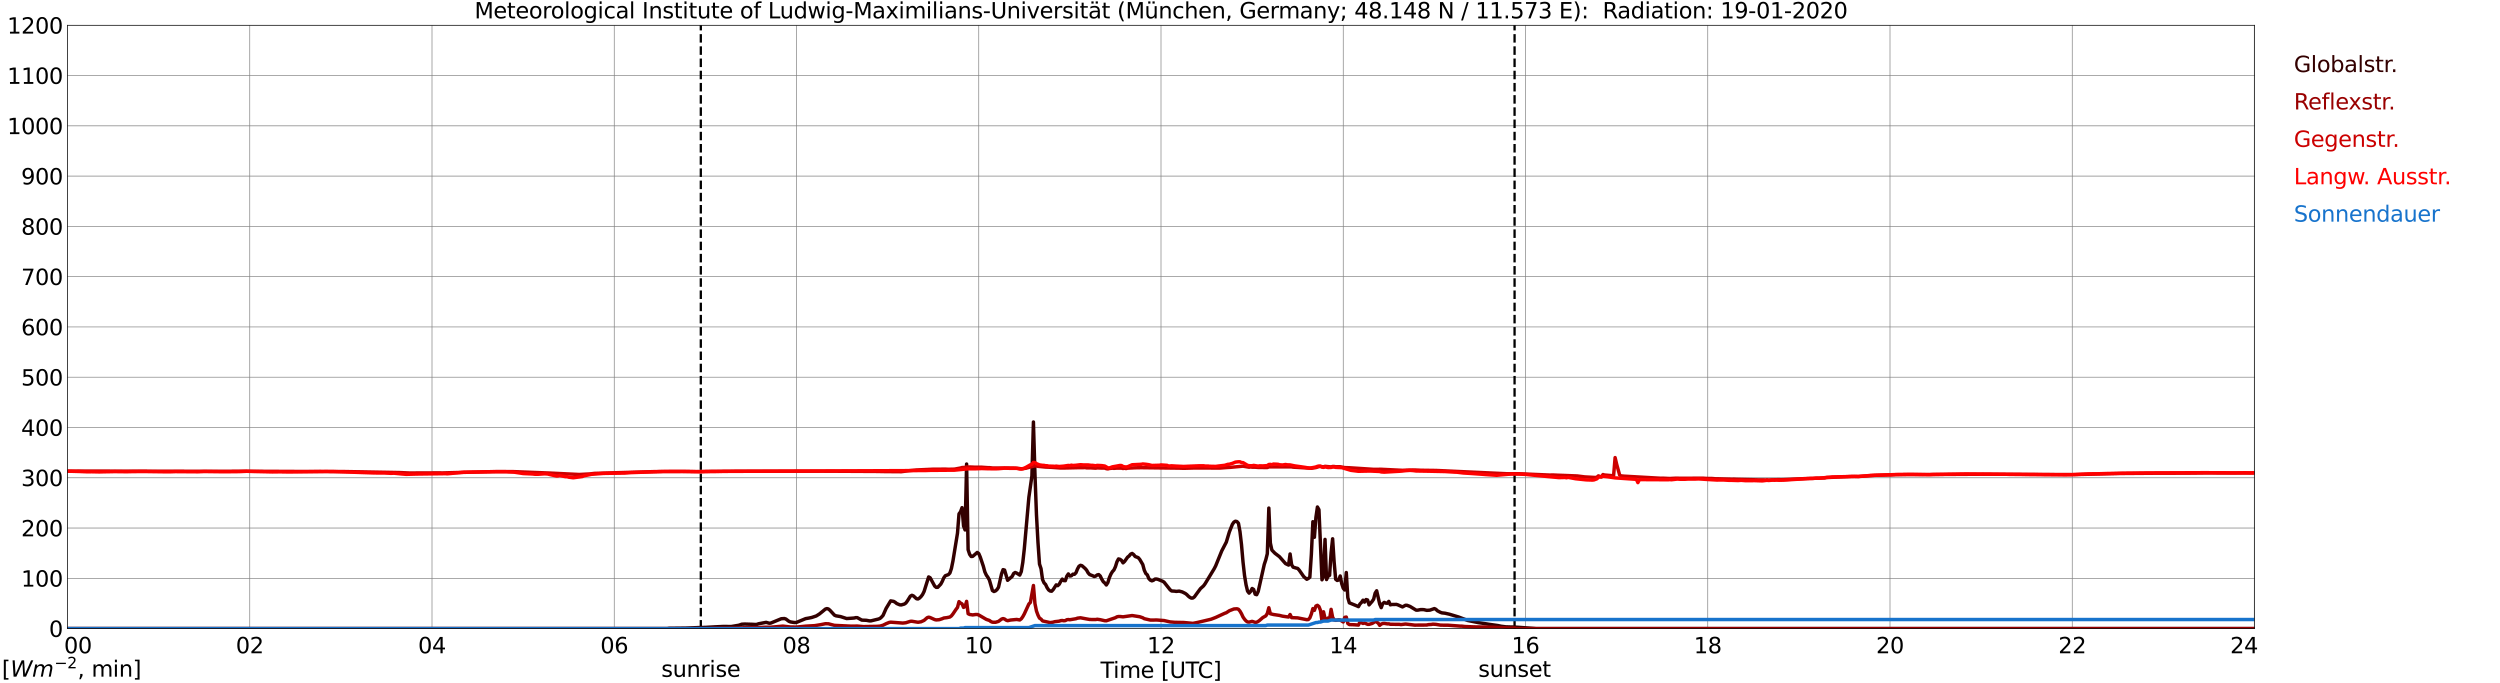 <?xml version="1.0" encoding="utf-8" standalone="no"?>
<!DOCTYPE svg PUBLIC "-//W3C//DTD SVG 1.1//EN"
  "http://www.w3.org/Graphics/SVG/1.1/DTD/svg11.dtd">
<svg xmlns:xlink="http://www.w3.org/1999/xlink" width="1085.4pt" height="296.64pt" viewBox="0 0 1085.4 296.64" xmlns="http://www.w3.org/2000/svg" version="1.1">
 <defs>
  <style type="text/css">*{stroke-linejoin: round; stroke-linecap: butt}</style>
 </defs>
 <g id="figure_1">
  <g id="patch_1">
   <path d="M 0 296.64 
L 1085.4 296.64 
L 1085.4 0 
L 0 0 
z
" style="fill: #ffffff"/>
  </g>
  <g id="axes_1">
   <g id="patch_2">
    <path d="M 29.306 272.909 
L 978.814 272.909 
L 978.814 10.976 
L 29.306 10.976 
z
" style="fill: #ffffff"/>
   </g>
   <g id="patch_3">
    <path d="M 978.814 272.909 
L 978.814 272.909 
L 978.814 10.976 
L 978.814 10.976 
z
" clip-path="url(#p5bc8ece7cc)" style="fill: #d3d3d3; opacity: 0.25; stroke: #d3d3d3; stroke-linejoin: miter"/>
   </g>
   <g id="matplotlib.axis_1">
    <g id="xtick_1">
     <g id="line2d_1">
      <path d="M 29.306 272.909 
L 29.306 10.976 
" clip-path="url(#p5bc8ece7cc)" style="fill: none; stroke: #808080; stroke-width: 0.3; stroke-linecap: square"/>
     </g>
     <g id="line2d_2"/>
     <g id="text_1">
      <!--    00 -->
      <g transform="translate(18.733 283.627) scale(0.095 -0.095)">
       <defs>
        <path id="DejaVuSans-20" transform="scale(0.016)"/>
        <path id="DejaVuSans-30" d="M 2034 4250 
Q 1547 4250 1301 3770 
Q 1056 3291 1056 2328 
Q 1056 1369 1301 889 
Q 1547 409 2034 409 
Q 2525 409 2770 889 
Q 3016 1369 3016 2328 
Q 3016 3291 2770 3770 
Q 2525 4250 2034 4250 
z
M 2034 4750 
Q 2819 4750 3233 4129 
Q 3647 3509 3647 2328 
Q 3647 1150 3233 529 
Q 2819 -91 2034 -91 
Q 1250 -91 836 529 
Q 422 1150 422 2328 
Q 422 3509 836 4129 
Q 1250 4750 2034 4750 
z
" transform="scale(0.016)"/>
       </defs>
       <use xlink:href="#DejaVuSans-20"/>
       <use xlink:href="#DejaVuSans-20" transform="translate(31.787 0)"/>
       <use xlink:href="#DejaVuSans-20" transform="translate(63.574 0)"/>
       <use xlink:href="#DejaVuSans-30" transform="translate(95.361 0)"/>
       <use xlink:href="#DejaVuSans-30" transform="translate(158.984 0)"/>
      </g>
     </g>
    </g>
    <g id="xtick_2">
     <g id="line2d_3">
      <path d="M 108.431 272.909 
L 108.431 10.976 
" clip-path="url(#p5bc8ece7cc)" style="fill: none; stroke: #808080; stroke-width: 0.3; stroke-linecap: square"/>
     </g>
     <g id="line2d_4"/>
     <g id="text_2">
      <!-- 02 -->
      <g transform="translate(102.387 283.627) scale(0.095 -0.095)">
       <defs>
        <path id="DejaVuSans-32" d="M 1228 531 
L 3431 531 
L 3431 0 
L 469 0 
L 469 531 
Q 828 903 1448 1529 
Q 2069 2156 2228 2338 
Q 2531 2678 2651 2914 
Q 2772 3150 2772 3378 
Q 2772 3750 2511 3984 
Q 2250 4219 1831 4219 
Q 1534 4219 1204 4116 
Q 875 4013 500 3803 
L 500 4441 
Q 881 4594 1212 4672 
Q 1544 4750 1819 4750 
Q 2544 4750 2975 4387 
Q 3406 4025 3406 3419 
Q 3406 3131 3298 2873 
Q 3191 2616 2906 2266 
Q 2828 2175 2409 1742 
Q 1991 1309 1228 531 
z
" transform="scale(0.016)"/>
       </defs>
       <use xlink:href="#DejaVuSans-30"/>
       <use xlink:href="#DejaVuSans-32" transform="translate(63.623 0)"/>
      </g>
     </g>
    </g>
    <g id="xtick_3">
     <g id="line2d_5">
      <path d="M 187.557 272.909 
L 187.557 10.976 
" clip-path="url(#p5bc8ece7cc)" style="fill: none; stroke: #808080; stroke-width: 0.3; stroke-linecap: square"/>
     </g>
     <g id="line2d_6"/>
     <g id="text_3">
      <!-- 04 -->
      <g transform="translate(181.513 283.627) scale(0.095 -0.095)">
       <defs>
        <path id="DejaVuSans-34" d="M 2419 4116 
L 825 1625 
L 2419 1625 
L 2419 4116 
z
M 2253 4666 
L 3047 4666 
L 3047 1625 
L 3713 1625 
L 3713 1100 
L 3047 1100 
L 3047 0 
L 2419 0 
L 2419 1100 
L 313 1100 
L 313 1709 
L 2253 4666 
z
" transform="scale(0.016)"/>
       </defs>
       <use xlink:href="#DejaVuSans-30"/>
       <use xlink:href="#DejaVuSans-34" transform="translate(63.623 0)"/>
      </g>
     </g>
    </g>
    <g id="xtick_4">
     <g id="line2d_7">
      <path d="M 266.683 272.909 
L 266.683 10.976 
" clip-path="url(#p5bc8ece7cc)" style="fill: none; stroke: #808080; stroke-width: 0.3; stroke-linecap: square"/>
     </g>
     <g id="line2d_8"/>
     <g id="text_4">
      <!-- 06 -->
      <g transform="translate(260.638 283.627) scale(0.095 -0.095)">
       <defs>
        <path id="DejaVuSans-36" d="M 2113 2584 
Q 1688 2584 1439 2293 
Q 1191 2003 1191 1497 
Q 1191 994 1439 701 
Q 1688 409 2113 409 
Q 2538 409 2786 701 
Q 3034 994 3034 1497 
Q 3034 2003 2786 2293 
Q 2538 2584 2113 2584 
z
M 3366 4563 
L 3366 3988 
Q 3128 4100 2886 4159 
Q 2644 4219 2406 4219 
Q 1781 4219 1451 3797 
Q 1122 3375 1075 2522 
Q 1259 2794 1537 2939 
Q 1816 3084 2150 3084 
Q 2853 3084 3261 2657 
Q 3669 2231 3669 1497 
Q 3669 778 3244 343 
Q 2819 -91 2113 -91 
Q 1303 -91 875 529 
Q 447 1150 447 2328 
Q 447 3434 972 4092 
Q 1497 4750 2381 4750 
Q 2619 4750 2861 4703 
Q 3103 4656 3366 4563 
z
" transform="scale(0.016)"/>
       </defs>
       <use xlink:href="#DejaVuSans-30"/>
       <use xlink:href="#DejaVuSans-36" transform="translate(63.623 0)"/>
      </g>
     </g>
    </g>
    <g id="xtick_5">
     <g id="line2d_9">
      <path d="M 345.808 272.909 
L 345.808 10.976 
" clip-path="url(#p5bc8ece7cc)" style="fill: none; stroke: #808080; stroke-width: 0.3; stroke-linecap: square"/>
     </g>
     <g id="line2d_10"/>
     <g id="text_5">
      <!-- 08 -->
      <g transform="translate(339.764 283.627) scale(0.095 -0.095)">
       <defs>
        <path id="DejaVuSans-38" d="M 2034 2216 
Q 1584 2216 1326 1975 
Q 1069 1734 1069 1313 
Q 1069 891 1326 650 
Q 1584 409 2034 409 
Q 2484 409 2743 651 
Q 3003 894 3003 1313 
Q 3003 1734 2745 1975 
Q 2488 2216 2034 2216 
z
M 1403 2484 
Q 997 2584 770 2862 
Q 544 3141 544 3541 
Q 544 4100 942 4425 
Q 1341 4750 2034 4750 
Q 2731 4750 3128 4425 
Q 3525 4100 3525 3541 
Q 3525 3141 3298 2862 
Q 3072 2584 2669 2484 
Q 3125 2378 3379 2068 
Q 3634 1759 3634 1313 
Q 3634 634 3220 271 
Q 2806 -91 2034 -91 
Q 1263 -91 848 271 
Q 434 634 434 1313 
Q 434 1759 690 2068 
Q 947 2378 1403 2484 
z
M 1172 3481 
Q 1172 3119 1398 2916 
Q 1625 2713 2034 2713 
Q 2441 2713 2670 2916 
Q 2900 3119 2900 3481 
Q 2900 3844 2670 4047 
Q 2441 4250 2034 4250 
Q 1625 4250 1398 4047 
Q 1172 3844 1172 3481 
z
" transform="scale(0.016)"/>
       </defs>
       <use xlink:href="#DejaVuSans-30"/>
       <use xlink:href="#DejaVuSans-38" transform="translate(63.623 0)"/>
      </g>
     </g>
    </g>
    <g id="xtick_6">
     <g id="line2d_11">
      <path d="M 424.934 272.909 
L 424.934 10.976 
" clip-path="url(#p5bc8ece7cc)" style="fill: none; stroke: #808080; stroke-width: 0.3; stroke-linecap: square"/>
     </g>
     <g id="line2d_12"/>
     <g id="text_6">
      <!-- 10 -->
      <g transform="translate(418.89 283.627) scale(0.095 -0.095)">
       <defs>
        <path id="DejaVuSans-31" d="M 794 531 
L 1825 531 
L 1825 4091 
L 703 3866 
L 703 4441 
L 1819 4666 
L 2450 4666 
L 2450 531 
L 3481 531 
L 3481 0 
L 794 0 
L 794 531 
z
" transform="scale(0.016)"/>
       </defs>
       <use xlink:href="#DejaVuSans-31"/>
       <use xlink:href="#DejaVuSans-30" transform="translate(63.623 0)"/>
      </g>
     </g>
    </g>
    <g id="xtick_7">
     <g id="line2d_13">
      <path d="M 504.06 272.909 
L 504.06 10.976 
" clip-path="url(#p5bc8ece7cc)" style="fill: none; stroke: #808080; stroke-width: 0.3; stroke-linecap: square"/>
     </g>
     <g id="line2d_14"/>
     <g id="text_7">
      <!-- 12 -->
      <g transform="translate(498.015 283.627) scale(0.095 -0.095)">
       <use xlink:href="#DejaVuSans-31"/>
       <use xlink:href="#DejaVuSans-32" transform="translate(63.623 0)"/>
      </g>
     </g>
    </g>
    <g id="xtick_8">
     <g id="line2d_15">
      <path d="M 583.185 272.909 
L 583.185 10.976 
" clip-path="url(#p5bc8ece7cc)" style="fill: none; stroke: #808080; stroke-width: 0.3; stroke-linecap: square"/>
     </g>
     <g id="line2d_16"/>
     <g id="text_8">
      <!-- 14 -->
      <g transform="translate(577.141 283.627) scale(0.095 -0.095)">
       <use xlink:href="#DejaVuSans-31"/>
       <use xlink:href="#DejaVuSans-34" transform="translate(63.623 0)"/>
      </g>
     </g>
    </g>
    <g id="xtick_9">
     <g id="line2d_17">
      <path d="M 662.311 272.909 
L 662.311 10.976 
" clip-path="url(#p5bc8ece7cc)" style="fill: none; stroke: #808080; stroke-width: 0.3; stroke-linecap: square"/>
     </g>
     <g id="line2d_18"/>
     <g id="text_9">
      <!-- 16 -->
      <g transform="translate(656.267 283.627) scale(0.095 -0.095)">
       <use xlink:href="#DejaVuSans-31"/>
       <use xlink:href="#DejaVuSans-36" transform="translate(63.623 0)"/>
      </g>
     </g>
    </g>
    <g id="xtick_10">
     <g id="line2d_19">
      <path d="M 741.437 272.909 
L 741.437 10.976 
" clip-path="url(#p5bc8ece7cc)" style="fill: none; stroke: #808080; stroke-width: 0.3; stroke-linecap: square"/>
     </g>
     <g id="line2d_20"/>
     <g id="text_10">
      <!-- 18 -->
      <g transform="translate(735.392 283.627) scale(0.095 -0.095)">
       <use xlink:href="#DejaVuSans-31"/>
       <use xlink:href="#DejaVuSans-38" transform="translate(63.623 0)"/>
      </g>
     </g>
    </g>
    <g id="xtick_11">
     <g id="line2d_21">
      <path d="M 820.562 272.909 
L 820.562 10.976 
" clip-path="url(#p5bc8ece7cc)" style="fill: none; stroke: #808080; stroke-width: 0.3; stroke-linecap: square"/>
     </g>
     <g id="line2d_22"/>
     <g id="text_11">
      <!-- 20 -->
      <g transform="translate(814.518 283.627) scale(0.095 -0.095)">
       <use xlink:href="#DejaVuSans-32"/>
       <use xlink:href="#DejaVuSans-30" transform="translate(63.623 0)"/>
      </g>
     </g>
    </g>
    <g id="xtick_12">
     <g id="line2d_23">
      <path d="M 899.688 272.909 
L 899.688 10.976 
" clip-path="url(#p5bc8ece7cc)" style="fill: none; stroke: #808080; stroke-width: 0.3; stroke-linecap: square"/>
     </g>
     <g id="line2d_24"/>
     <g id="text_12">
      <!-- 22 -->
      <g transform="translate(893.644 283.627) scale(0.095 -0.095)">
       <use xlink:href="#DejaVuSans-32"/>
       <use xlink:href="#DejaVuSans-32" transform="translate(63.623 0)"/>
      </g>
     </g>
    </g>
    <g id="xtick_13">
     <g id="line2d_25">
      <path d="M 978.814 272.909 
L 978.814 10.976 
" clip-path="url(#p5bc8ece7cc)" style="fill: none; stroke: #808080; stroke-width: 0.3; stroke-linecap: square"/>
     </g>
     <g id="line2d_26"/>
     <g id="text_13">
      <!-- 24    -->
      <g transform="translate(968.241 283.627) scale(0.095 -0.095)">
       <use xlink:href="#DejaVuSans-32"/>
       <use xlink:href="#DejaVuSans-34" transform="translate(63.623 0)"/>
       <use xlink:href="#DejaVuSans-20" transform="translate(127.246 0)"/>
       <use xlink:href="#DejaVuSans-20" transform="translate(159.033 0)"/>
       <use xlink:href="#DejaVuSans-20" transform="translate(190.82 0)"/>
      </g>
     </g>
    </g>
    <g id="text_14">
     <!-- Time [UTC] -->
     <g transform="translate(477.806 294.322) scale(0.095 -0.095)">
      <defs>
       <path id="DejaVuSans-54" d="M -19 4666 
L 3928 4666 
L 3928 4134 
L 2272 4134 
L 2272 0 
L 1638 0 
L 1638 4134 
L -19 4134 
L -19 4666 
z
" transform="scale(0.016)"/>
       <path id="DejaVuSans-69" d="M 603 3500 
L 1178 3500 
L 1178 0 
L 603 0 
L 603 3500 
z
M 603 4863 
L 1178 4863 
L 1178 4134 
L 603 4134 
L 603 4863 
z
" transform="scale(0.016)"/>
       <path id="DejaVuSans-6d" d="M 3328 2828 
Q 3544 3216 3844 3400 
Q 4144 3584 4550 3584 
Q 5097 3584 5394 3201 
Q 5691 2819 5691 2113 
L 5691 0 
L 5113 0 
L 5113 2094 
Q 5113 2597 4934 2840 
Q 4756 3084 4391 3084 
Q 3944 3084 3684 2787 
Q 3425 2491 3425 1978 
L 3425 0 
L 2847 0 
L 2847 2094 
Q 2847 2600 2669 2842 
Q 2491 3084 2119 3084 
Q 1678 3084 1418 2786 
Q 1159 2488 1159 1978 
L 1159 0 
L 581 0 
L 581 3500 
L 1159 3500 
L 1159 2956 
Q 1356 3278 1631 3431 
Q 1906 3584 2284 3584 
Q 2666 3584 2933 3390 
Q 3200 3197 3328 2828 
z
" transform="scale(0.016)"/>
       <path id="DejaVuSans-65" d="M 3597 1894 
L 3597 1613 
L 953 1613 
Q 991 1019 1311 708 
Q 1631 397 2203 397 
Q 2534 397 2845 478 
Q 3156 559 3463 722 
L 3463 178 
Q 3153 47 2828 -22 
Q 2503 -91 2169 -91 
Q 1331 -91 842 396 
Q 353 884 353 1716 
Q 353 2575 817 3079 
Q 1281 3584 2069 3584 
Q 2775 3584 3186 3129 
Q 3597 2675 3597 1894 
z
M 3022 2063 
Q 3016 2534 2758 2815 
Q 2500 3097 2075 3097 
Q 1594 3097 1305 2825 
Q 1016 2553 972 2059 
L 3022 2063 
z
" transform="scale(0.016)"/>
       <path id="DejaVuSans-5b" d="M 550 4863 
L 1875 4863 
L 1875 4416 
L 1125 4416 
L 1125 -397 
L 1875 -397 
L 1875 -844 
L 550 -844 
L 550 4863 
z
" transform="scale(0.016)"/>
       <path id="DejaVuSans-55" d="M 556 4666 
L 1191 4666 
L 1191 1831 
Q 1191 1081 1462 751 
Q 1734 422 2344 422 
Q 2950 422 3222 751 
Q 3494 1081 3494 1831 
L 3494 4666 
L 4128 4666 
L 4128 1753 
Q 4128 841 3676 375 
Q 3225 -91 2344 -91 
Q 1459 -91 1007 375 
Q 556 841 556 1753 
L 556 4666 
z
" transform="scale(0.016)"/>
       <path id="DejaVuSans-43" d="M 4122 4306 
L 4122 3641 
Q 3803 3938 3442 4084 
Q 3081 4231 2675 4231 
Q 1875 4231 1450 3742 
Q 1025 3253 1025 2328 
Q 1025 1406 1450 917 
Q 1875 428 2675 428 
Q 3081 428 3442 575 
Q 3803 722 4122 1019 
L 4122 359 
Q 3791 134 3420 21 
Q 3050 -91 2638 -91 
Q 1578 -91 968 557 
Q 359 1206 359 2328 
Q 359 3453 968 4101 
Q 1578 4750 2638 4750 
Q 3056 4750 3426 4639 
Q 3797 4528 4122 4306 
z
" transform="scale(0.016)"/>
       <path id="DejaVuSans-5d" d="M 1947 4863 
L 1947 -844 
L 622 -844 
L 622 -397 
L 1369 -397 
L 1369 4416 
L 622 4416 
L 622 4863 
L 1947 4863 
z
" transform="scale(0.016)"/>
      </defs>
      <use xlink:href="#DejaVuSans-54"/>
      <use xlink:href="#DejaVuSans-69" transform="translate(57.959 0)"/>
      <use xlink:href="#DejaVuSans-6d" transform="translate(85.742 0)"/>
      <use xlink:href="#DejaVuSans-65" transform="translate(183.154 0)"/>
      <use xlink:href="#DejaVuSans-20" transform="translate(244.678 0)"/>
      <use xlink:href="#DejaVuSans-5b" transform="translate(276.465 0)"/>
      <use xlink:href="#DejaVuSans-55" transform="translate(315.479 0)"/>
      <use xlink:href="#DejaVuSans-54" transform="translate(388.672 0)"/>
      <use xlink:href="#DejaVuSans-43" transform="translate(443.881 0)"/>
      <use xlink:href="#DejaVuSans-5d" transform="translate(513.705 0)"/>
     </g>
    </g>
   </g>
   <g id="matplotlib.axis_2">
    <g id="ytick_1">
     <g id="line2d_27">
      <path d="M 29.306 272.909 
L 978.814 272.909 
" clip-path="url(#p5bc8ece7cc)" style="fill: none; stroke: #808080; stroke-width: 0.3; stroke-linecap: square"/>
     </g>
     <g id="line2d_28"/>
     <g id="text_15">
      <!-- 0 -->
      <g transform="translate(21.261 276.518) scale(0.095 -0.095)">
       <use xlink:href="#DejaVuSans-30"/>
      </g>
     </g>
    </g>
    <g id="ytick_2">
     <g id="line2d_29">
      <path d="M 29.306 251.081 
L 978.814 251.081 
" clip-path="url(#p5bc8ece7cc)" style="fill: none; stroke: #808080; stroke-width: 0.3; stroke-linecap: square"/>
     </g>
     <g id="line2d_30"/>
     <g id="text_16">
      <!-- 100 -->
      <g transform="translate(9.173 254.69) scale(0.095 -0.095)">
       <use xlink:href="#DejaVuSans-31"/>
       <use xlink:href="#DejaVuSans-30" transform="translate(63.623 0)"/>
       <use xlink:href="#DejaVuSans-30" transform="translate(127.246 0)"/>
      </g>
     </g>
    </g>
    <g id="ytick_3">
     <g id="line2d_31">
      <path d="M 29.306 229.253 
L 978.814 229.253 
" clip-path="url(#p5bc8ece7cc)" style="fill: none; stroke: #808080; stroke-width: 0.3; stroke-linecap: square"/>
     </g>
     <g id="line2d_32"/>
     <g id="text_17">
      <!-- 200 -->
      <g transform="translate(9.173 232.863) scale(0.095 -0.095)">
       <use xlink:href="#DejaVuSans-32"/>
       <use xlink:href="#DejaVuSans-30" transform="translate(63.623 0)"/>
       <use xlink:href="#DejaVuSans-30" transform="translate(127.246 0)"/>
      </g>
     </g>
    </g>
    <g id="ytick_4">
     <g id="line2d_33">
      <path d="M 29.306 207.426 
L 978.814 207.426 
" clip-path="url(#p5bc8ece7cc)" style="fill: none; stroke: #808080; stroke-width: 0.3; stroke-linecap: square"/>
     </g>
     <g id="line2d_34"/>
     <g id="text_18">
      <!-- 300 -->
      <g transform="translate(9.173 211.035) scale(0.095 -0.095)">
       <defs>
        <path id="DejaVuSans-33" d="M 2597 2516 
Q 3050 2419 3304 2112 
Q 3559 1806 3559 1356 
Q 3559 666 3084 287 
Q 2609 -91 1734 -91 
Q 1441 -91 1130 -33 
Q 819 25 488 141 
L 488 750 
Q 750 597 1062 519 
Q 1375 441 1716 441 
Q 2309 441 2620 675 
Q 2931 909 2931 1356 
Q 2931 1769 2642 2001 
Q 2353 2234 1838 2234 
L 1294 2234 
L 1294 2753 
L 1863 2753 
Q 2328 2753 2575 2939 
Q 2822 3125 2822 3475 
Q 2822 3834 2567 4026 
Q 2313 4219 1838 4219 
Q 1578 4219 1281 4162 
Q 984 4106 628 3988 
L 628 4550 
Q 988 4650 1302 4700 
Q 1616 4750 1894 4750 
Q 2613 4750 3031 4423 
Q 3450 4097 3450 3541 
Q 3450 3153 3228 2886 
Q 3006 2619 2597 2516 
z
" transform="scale(0.016)"/>
       </defs>
       <use xlink:href="#DejaVuSans-33"/>
       <use xlink:href="#DejaVuSans-30" transform="translate(63.623 0)"/>
       <use xlink:href="#DejaVuSans-30" transform="translate(127.246 0)"/>
      </g>
     </g>
    </g>
    <g id="ytick_5">
     <g id="line2d_35">
      <path d="M 29.306 185.598 
L 978.814 185.598 
" clip-path="url(#p5bc8ece7cc)" style="fill: none; stroke: #808080; stroke-width: 0.3; stroke-linecap: square"/>
     </g>
     <g id="line2d_36"/>
     <g id="text_19">
      <!-- 400 -->
      <g transform="translate(9.173 189.207) scale(0.095 -0.095)">
       <use xlink:href="#DejaVuSans-34"/>
       <use xlink:href="#DejaVuSans-30" transform="translate(63.623 0)"/>
       <use xlink:href="#DejaVuSans-30" transform="translate(127.246 0)"/>
      </g>
     </g>
    </g>
    <g id="ytick_6">
     <g id="line2d_37">
      <path d="M 29.306 163.77 
L 978.814 163.77 
" clip-path="url(#p5bc8ece7cc)" style="fill: none; stroke: #808080; stroke-width: 0.3; stroke-linecap: square"/>
     </g>
     <g id="line2d_38"/>
     <g id="text_20">
      <!-- 500 -->
      <g transform="translate(9.173 167.379) scale(0.095 -0.095)">
       <defs>
        <path id="DejaVuSans-35" d="M 691 4666 
L 3169 4666 
L 3169 4134 
L 1269 4134 
L 1269 2991 
Q 1406 3038 1543 3061 
Q 1681 3084 1819 3084 
Q 2600 3084 3056 2656 
Q 3513 2228 3513 1497 
Q 3513 744 3044 326 
Q 2575 -91 1722 -91 
Q 1428 -91 1123 -41 
Q 819 9 494 109 
L 494 744 
Q 775 591 1075 516 
Q 1375 441 1709 441 
Q 2250 441 2565 725 
Q 2881 1009 2881 1497 
Q 2881 1984 2565 2268 
Q 2250 2553 1709 2553 
Q 1456 2553 1204 2497 
Q 953 2441 691 2322 
L 691 4666 
z
" transform="scale(0.016)"/>
       </defs>
       <use xlink:href="#DejaVuSans-35"/>
       <use xlink:href="#DejaVuSans-30" transform="translate(63.623 0)"/>
       <use xlink:href="#DejaVuSans-30" transform="translate(127.246 0)"/>
      </g>
     </g>
    </g>
    <g id="ytick_7">
     <g id="line2d_39">
      <path d="M 29.306 141.942 
L 978.814 141.942 
" clip-path="url(#p5bc8ece7cc)" style="fill: none; stroke: #808080; stroke-width: 0.3; stroke-linecap: square"/>
     </g>
     <g id="line2d_40"/>
     <g id="text_21">
      <!-- 600 -->
      <g transform="translate(9.173 145.551) scale(0.095 -0.095)">
       <use xlink:href="#DejaVuSans-36"/>
       <use xlink:href="#DejaVuSans-30" transform="translate(63.623 0)"/>
       <use xlink:href="#DejaVuSans-30" transform="translate(127.246 0)"/>
      </g>
     </g>
    </g>
    <g id="ytick_8">
     <g id="line2d_41">
      <path d="M 29.306 120.114 
L 978.814 120.114 
" clip-path="url(#p5bc8ece7cc)" style="fill: none; stroke: #808080; stroke-width: 0.3; stroke-linecap: square"/>
     </g>
     <g id="line2d_42"/>
     <g id="text_22">
      <!-- 700 -->
      <g transform="translate(9.173 123.724) scale(0.095 -0.095)">
       <defs>
        <path id="DejaVuSans-37" d="M 525 4666 
L 3525 4666 
L 3525 4397 
L 1831 0 
L 1172 0 
L 2766 4134 
L 525 4134 
L 525 4666 
z
" transform="scale(0.016)"/>
       </defs>
       <use xlink:href="#DejaVuSans-37"/>
       <use xlink:href="#DejaVuSans-30" transform="translate(63.623 0)"/>
       <use xlink:href="#DejaVuSans-30" transform="translate(127.246 0)"/>
      </g>
     </g>
    </g>
    <g id="ytick_9">
     <g id="line2d_43">
      <path d="M 29.306 98.287 
L 978.814 98.287 
" clip-path="url(#p5bc8ece7cc)" style="fill: none; stroke: #808080; stroke-width: 0.3; stroke-linecap: square"/>
     </g>
     <g id="line2d_44"/>
     <g id="text_23">
      <!-- 800 -->
      <g transform="translate(9.173 101.896) scale(0.095 -0.095)">
       <use xlink:href="#DejaVuSans-38"/>
       <use xlink:href="#DejaVuSans-30" transform="translate(63.623 0)"/>
       <use xlink:href="#DejaVuSans-30" transform="translate(127.246 0)"/>
      </g>
     </g>
    </g>
    <g id="ytick_10">
     <g id="line2d_45">
      <path d="M 29.306 76.459 
L 978.814 76.459 
" clip-path="url(#p5bc8ece7cc)" style="fill: none; stroke: #808080; stroke-width: 0.3; stroke-linecap: square"/>
     </g>
     <g id="line2d_46"/>
     <g id="text_24">
      <!-- 900 -->
      <g transform="translate(9.173 80.068) scale(0.095 -0.095)">
       <defs>
        <path id="DejaVuSans-39" d="M 703 97 
L 703 672 
Q 941 559 1184 500 
Q 1428 441 1663 441 
Q 2288 441 2617 861 
Q 2947 1281 2994 2138 
Q 2813 1869 2534 1725 
Q 2256 1581 1919 1581 
Q 1219 1581 811 2004 
Q 403 2428 403 3163 
Q 403 3881 828 4315 
Q 1253 4750 1959 4750 
Q 2769 4750 3195 4129 
Q 3622 3509 3622 2328 
Q 3622 1225 3098 567 
Q 2575 -91 1691 -91 
Q 1453 -91 1209 -44 
Q 966 3 703 97 
z
M 1959 2075 
Q 2384 2075 2632 2365 
Q 2881 2656 2881 3163 
Q 2881 3666 2632 3958 
Q 2384 4250 1959 4250 
Q 1534 4250 1286 3958 
Q 1038 3666 1038 3163 
Q 1038 2656 1286 2365 
Q 1534 2075 1959 2075 
z
" transform="scale(0.016)"/>
       </defs>
       <use xlink:href="#DejaVuSans-39"/>
       <use xlink:href="#DejaVuSans-30" transform="translate(63.623 0)"/>
       <use xlink:href="#DejaVuSans-30" transform="translate(127.246 0)"/>
      </g>
     </g>
    </g>
    <g id="ytick_11">
     <g id="line2d_47">
      <path d="M 29.306 54.631 
L 978.814 54.631 
" clip-path="url(#p5bc8ece7cc)" style="fill: none; stroke: #808080; stroke-width: 0.3; stroke-linecap: square"/>
     </g>
     <g id="line2d_48"/>
     <g id="text_25">
      <!-- 1000 -->
      <g transform="translate(3.128 58.24) scale(0.095 -0.095)">
       <use xlink:href="#DejaVuSans-31"/>
       <use xlink:href="#DejaVuSans-30" transform="translate(63.623 0)"/>
       <use xlink:href="#DejaVuSans-30" transform="translate(127.246 0)"/>
       <use xlink:href="#DejaVuSans-30" transform="translate(190.869 0)"/>
      </g>
     </g>
    </g>
    <g id="ytick_12">
     <g id="line2d_49">
      <path d="M 29.306 32.803 
L 978.814 32.803 
" clip-path="url(#p5bc8ece7cc)" style="fill: none; stroke: #808080; stroke-width: 0.3; stroke-linecap: square"/>
     </g>
     <g id="line2d_50"/>
     <g id="text_26">
      <!-- 1100 -->
      <g transform="translate(3.128 36.413) scale(0.095 -0.095)">
       <use xlink:href="#DejaVuSans-31"/>
       <use xlink:href="#DejaVuSans-31" transform="translate(63.623 0)"/>
       <use xlink:href="#DejaVuSans-30" transform="translate(127.246 0)"/>
       <use xlink:href="#DejaVuSans-30" transform="translate(190.869 0)"/>
      </g>
     </g>
    </g>
    <g id="ytick_13">
     <g id="line2d_51">
      <path d="M 29.306 10.976 
L 978.814 10.976 
" clip-path="url(#p5bc8ece7cc)" style="fill: none; stroke: #808080; stroke-width: 0.3; stroke-linecap: square"/>
     </g>
     <g id="line2d_52"/>
     <g id="text_27">
      <!-- 1200 -->
      <g transform="translate(3.128 14.585) scale(0.095 -0.095)">
       <use xlink:href="#DejaVuSans-31"/>
       <use xlink:href="#DejaVuSans-32" transform="translate(63.623 0)"/>
       <use xlink:href="#DejaVuSans-30" transform="translate(127.246 0)"/>
       <use xlink:href="#DejaVuSans-30" transform="translate(190.869 0)"/>
      </g>
     </g>
    </g>
   </g>
   <g id="line2d_53">
    <path d="M 304.267 272.909 
L 304.267 10.976 
" clip-path="url(#p5bc8ece7cc)" style="fill: none; stroke-dasharray: 3.7,1.6; stroke-dashoffset: 0; stroke: #000000"/>
   </g>
   <g id="line2d_54">
    <path d="M 657.564 272.909 
L 657.564 10.976 
" clip-path="url(#p5bc8ece7cc)" style="fill: none; stroke-dasharray: 3.7,1.6; stroke-dashoffset: 0; stroke: #000000"/>
   </g>
   <g id="line2d_55">
    <path d="M 29.306 272.909 
L 289.761 272.909 
L 290.42 272.782 
L 297.674 272.701 
L 301.63 272.536 
L 303.608 272.453 
L 306.246 272.389 
L 310.202 272.162 
L 314.158 271.977 
L 317.455 272.018 
L 320.752 271.459 
L 322.071 271.005 
L 323.39 270.944 
L 326.686 271.047 
L 328.005 271.13 
L 328.665 271.067 
L 329.324 270.82 
L 332.621 270.2 
L 333.94 270.571 
L 334.599 270.53 
L 339.215 268.628 
L 340.533 268.545 
L 341.193 268.753 
L 342.512 269.744 
L 343.171 270.012 
L 344.49 270.22 
L 345.149 270.283 
L 345.808 270.22 
L 349.765 268.587 
L 351.083 268.36 
L 352.402 268.091 
L 354.38 267.43 
L 355.699 266.603 
L 357.018 265.548 
L 358.337 264.453 
L 358.996 264.226 
L 359.655 264.392 
L 360.315 264.929 
L 362.293 267.079 
L 362.952 267.367 
L 364.93 267.699 
L 367.568 268.545 
L 369.546 268.421 
L 370.865 268.318 
L 371.524 268.153 
L 372.184 268.153 
L 374.162 269.229 
L 376.14 269.312 
L 377.459 269.558 
L 378.118 269.558 
L 381.415 268.753 
L 382.074 268.484 
L 382.734 267.906 
L 383.393 267.162 
L 384.712 264.165 
L 386.69 260.877 
L 388.009 261.104 
L 388.668 261.497 
L 389.328 262.034 
L 390.646 262.593 
L 391.306 262.634 
L 392.624 262.261 
L 393.284 261.807 
L 393.943 260.919 
L 395.262 258.81 
L 395.921 258.459 
L 396.581 258.727 
L 397.899 259.947 
L 398.559 260.05 
L 399.218 259.657 
L 399.878 258.996 
L 400.537 258.127 
L 401.196 256.804 
L 403.175 250.481 
L 403.834 250.832 
L 405.812 254.469 
L 406.471 255.006 
L 407.131 254.986 
L 408.45 253.602 
L 409.109 252.382 
L 409.768 250.852 
L 410.428 249.942 
L 411.746 249.488 
L 412.406 248.785 
L 413.065 246.82 
L 413.725 243.577 
L 415.703 231.484 
L 416.362 223.091 
L 417.022 222.225 
L 417.681 220.404 
L 418.34 228.382 
L 419 230.078 
L 419.659 201.471 
L 420.318 238.676 
L 420.978 240.663 
L 421.637 241.593 
L 422.297 241.571 
L 424.275 239.855 
L 424.934 240.331 
L 425.593 241.861 
L 426.912 245.807 
L 427.572 248.267 
L 428.231 249.695 
L 428.89 250.625 
L 429.55 251.823 
L 430.869 256.37 
L 431.528 256.804 
L 432.187 256.558 
L 432.847 255.979 
L 433.506 254.986 
L 434.825 249.158 
L 435.484 247.318 
L 436.144 247.503 
L 437.462 251.948 
L 439.44 250.252 
L 440.1 248.97 
L 440.759 248.558 
L 441.419 248.826 
L 442.737 249.673 
L 443.397 248.165 
L 444.056 244.197 
L 444.716 238.244 
L 446.694 215.919 
L 448.012 206.638 
L 448.672 183.219 
L 449.331 205.583 
L 449.991 223.443 
L 450.65 235.516 
L 451.309 244.899 
L 451.969 246.884 
L 452.628 251.596 
L 453.287 253.063 
L 453.947 253.746 
L 454.606 255.152 
L 455.266 256.123 
L 455.925 256.599 
L 456.584 256.682 
L 457.244 255.979 
L 458.563 253.932 
L 459.222 254.264 
L 459.881 253.641 
L 460.541 252.402 
L 461.2 251.43 
L 461.859 252.072 
L 462.519 252.113 
L 463.178 250.149 
L 463.838 249.178 
L 464.497 250.088 
L 465.156 249.983 
L 465.816 249.28 
L 466.475 249.344 
L 467.134 248.682 
L 467.794 247.049 
L 468.453 245.849 
L 469.113 245.436 
L 469.772 245.622 
L 471.091 246.781 
L 471.75 247.523 
L 472.409 248.702 
L 473.069 249.446 
L 474.388 249.963 
L 475.047 250.293 
L 475.706 250.108 
L 476.366 249.612 
L 477.025 249.468 
L 477.685 250.088 
L 478.344 251.472 
L 479.003 252.548 
L 479.663 253.126 
L 480.322 253.973 
L 480.981 252.941 
L 481.641 250.791 
L 482.3 249.28 
L 482.96 248.184 
L 483.619 247.462 
L 484.278 246.037 
L 484.938 243.906 
L 485.597 242.666 
L 486.256 242.832 
L 486.916 243.308 
L 487.575 244.362 
L 488.235 243.762 
L 489.553 241.902 
L 490.213 241.385 
L 490.872 240.58 
L 491.532 240.289 
L 492.191 240.785 
L 492.85 241.612 
L 494.169 242.108 
L 494.828 242.874 
L 496.147 245.105 
L 496.807 247.565 
L 497.466 248.992 
L 498.125 249.59 
L 498.785 251.203 
L 499.444 251.886 
L 500.103 252.175 
L 500.763 251.948 
L 501.422 251.411 
L 502.082 251.389 
L 502.741 251.535 
L 504.719 252.341 
L 505.379 252.733 
L 508.016 256.06 
L 508.675 256.577 
L 509.994 256.66 
L 510.654 256.763 
L 511.972 256.641 
L 513.291 256.992 
L 514.61 257.653 
L 515.269 258.149 
L 515.929 258.83 
L 516.588 259.347 
L 517.247 259.679 
L 517.907 259.638 
L 518.566 259.14 
L 519.885 257.322 
L 521.204 255.545 
L 522.522 254.366 
L 523.182 253.478 
L 527.138 246.945 
L 527.797 245.663 
L 530.435 239.174 
L 532.413 235.369 
L 533.732 230.967 
L 535.051 227.64 
L 535.71 226.689 
L 536.369 226.296 
L 537.029 226.44 
L 537.688 227.184 
L 538.348 230.823 
L 539.007 236.465 
L 539.666 243.989 
L 540.326 249.861 
L 540.985 253.912 
L 541.644 256.641 
L 542.304 257.507 
L 542.963 256.785 
L 543.623 255.503 
L 544.282 255.916 
L 544.941 257.983 
L 545.601 258.19 
L 546.26 256.785 
L 548.898 245.024 
L 549.557 243.04 
L 550.216 240.392 
L 550.876 220.59 
L 551.535 235.743 
L 552.195 238.823 
L 553.513 240.187 
L 555.491 241.695 
L 558.129 244.692 
L 559.448 245.334 
L 560.107 240.516 
L 560.766 245.188 
L 561.426 246.242 
L 562.745 246.635 
L 563.404 246.781 
L 564.063 247.523 
L 566.042 250.356 
L 567.36 251.494 
L 568.02 251.142 
L 568.679 250.603 
L 569.338 240.724 
L 569.998 226.503 
L 570.657 233.261 
L 571.317 224.641 
L 571.976 220.116 
L 572.635 221.293 
L 573.954 251.721 
L 574.613 250.212 
L 575.273 234.191 
L 575.932 251.616 
L 576.592 250.149 
L 577.251 249.778 
L 577.91 239.979 
L 578.57 233.922 
L 579.229 244.031 
L 579.889 251.472 
L 580.548 252.009 
L 581.207 251.804 
L 581.867 250.066 
L 582.526 253.414 
L 583.185 255.399 
L 583.845 256.143 
L 584.504 248.577 
L 585.164 259.472 
L 585.823 261.724 
L 589.12 263.069 
L 589.779 263.379 
L 590.439 262.22 
L 591.098 261.558 
L 591.757 260.587 
L 592.417 261.414 
L 593.076 260.299 
L 593.736 260.484 
L 594.395 262.613 
L 595.714 261.126 
L 596.373 260.153 
L 597.032 257.529 
L 597.692 256.494 
L 599.011 262.242 
L 599.67 263.813 
L 600.329 262.056 
L 600.989 261.539 
L 601.648 261.849 
L 602.307 261.91 
L 602.967 261.104 
L 603.626 262.593 
L 604.286 262.449 
L 605.604 262.427 
L 606.264 262.407 
L 606.923 262.613 
L 608.901 263.503 
L 610.22 262.779 
L 610.879 262.8 
L 612.198 263.296 
L 614.836 264.907 
L 615.495 264.907 
L 616.814 264.66 
L 618.133 264.68 
L 619.451 264.99 
L 620.77 264.907 
L 622.748 264.226 
L 623.408 264.536 
L 624.067 265.177 
L 625.386 265.858 
L 626.045 266.085 
L 627.364 266.232 
L 629.342 266.686 
L 633.298 267.884 
L 637.255 269.392 
L 641.87 270.324 
L 644.508 270.715 
L 646.486 271.047 
L 650.442 271.606 
L 651.761 271.894 
L 653.739 272.143 
L 655.717 272.204 
L 657.695 272.245 
L 665.608 272.804 
L 666.927 272.909 
L 978.154 272.909 
L 978.154 272.909 
" clip-path="url(#p5bc8ece7cc)" style="fill: none; stroke: #330000; stroke-width: 1.5; stroke-linecap: square"/>
   </g>
   <g id="line2d_56">
    <path d="M 29.306 272.909 
L 308.224 272.909 
L 308.883 272.784 
L 318.774 272.704 
L 323.39 272.516 
L 329.983 272.413 
L 332.621 272.289 
L 334.599 272.311 
L 339.874 271.835 
L 341.852 272.062 
L 343.171 272.206 
L 345.808 272.247 
L 349.765 271.855 
L 353.721 271.628 
L 356.359 271.193 
L 358.337 270.8 
L 359.655 270.822 
L 360.974 271.173 
L 362.293 271.503 
L 369.546 271.855 
L 372.184 271.813 
L 374.821 272.042 
L 380.756 271.937 
L 382.074 271.835 
L 383.393 271.442 
L 384.712 270.781 
L 386.031 270.244 
L 386.69 270.119 
L 391.965 270.512 
L 393.284 270.366 
L 395.262 269.746 
L 395.921 269.726 
L 398.559 270.161 
L 399.878 269.953 
L 401.196 269.353 
L 402.515 268.196 
L 403.175 267.95 
L 403.834 268.113 
L 405.812 269.002 
L 406.471 269.148 
L 407.79 269.043 
L 409.109 268.611 
L 409.768 268.321 
L 411.087 268.155 
L 412.406 267.886 
L 413.065 267.391 
L 413.725 266.563 
L 415.043 264.599 
L 415.703 263.732 
L 416.362 261.209 
L 417.022 261.829 
L 417.681 262.18 
L 418.34 263.711 
L 419 263.318 
L 419.659 261.087 
L 420.318 266.439 
L 420.978 266.771 
L 422.297 266.976 
L 423.615 266.79 
L 424.275 266.79 
L 424.934 266.998 
L 428.231 268.921 
L 429.55 269.375 
L 430.209 269.851 
L 430.869 270.139 
L 432.187 270.18 
L 433.506 269.787 
L 434.825 268.796 
L 435.484 268.548 
L 436.144 268.755 
L 436.803 269.231 
L 437.462 269.477 
L 438.781 269.189 
L 441.419 268.941 
L 442.737 269.168 
L 443.397 268.672 
L 444.056 267.742 
L 444.716 266.544 
L 446.694 262.222 
L 447.353 261.561 
L 448.672 254.202 
L 449.331 262.036 
L 449.991 265.282 
L 450.65 267.081 
L 451.309 268.382 
L 451.969 268.775 
L 452.628 269.582 
L 455.925 270.305 
L 457.244 270.119 
L 457.903 269.912 
L 459.881 269.685 
L 460.541 269.458 
L 461.2 269.395 
L 461.859 269.519 
L 462.519 269.436 
L 463.178 269.065 
L 463.838 268.982 
L 464.497 269.065 
L 467.134 268.631 
L 467.794 268.382 
L 469.113 268.218 
L 471.75 268.714 
L 473.069 268.941 
L 474.388 268.982 
L 475.706 268.982 
L 476.366 268.858 
L 477.685 269.043 
L 479.663 269.499 
L 480.322 269.519 
L 483.619 268.404 
L 484.278 268.177 
L 484.938 267.803 
L 485.597 267.659 
L 486.256 267.659 
L 487.575 267.803 
L 491.532 267.247 
L 494.828 267.762 
L 496.147 268.218 
L 496.807 268.611 
L 499.444 269.209 
L 500.763 269.209 
L 502.082 269.168 
L 505.379 269.416 
L 508.016 270.014 
L 509.994 270.18 
L 513.95 270.263 
L 517.907 270.637 
L 519.885 270.244 
L 525.819 268.838 
L 527.797 268.072 
L 531.754 266.254 
L 532.413 266.027 
L 533.732 265.158 
L 535.71 264.394 
L 537.029 264.311 
L 537.688 264.518 
L 538.348 265.324 
L 539.007 266.461 
L 539.666 267.886 
L 540.326 268.838 
L 540.985 269.582 
L 541.644 270.036 
L 542.304 270.097 
L 543.623 269.768 
L 544.941 270.202 
L 545.601 270.139 
L 546.26 269.787 
L 546.919 269.292 
L 548.238 268.135 
L 549.557 267.391 
L 550.216 266.336 
L 550.876 263.857 
L 551.535 266.461 
L 552.854 266.79 
L 555.491 267.183 
L 556.81 267.515 
L 558.788 267.803 
L 559.448 267.886 
L 560.107 266.79 
L 560.766 268.155 
L 563.404 268.259 
L 567.36 269.043 
L 568.02 268.982 
L 568.679 268.279 
L 569.338 266.585 
L 569.998 264.228 
L 570.657 264.992 
L 571.317 263.113 
L 571.976 262.803 
L 572.635 263.34 
L 573.295 264.992 
L 573.954 269.643 
L 574.613 265.612 
L 575.273 268.465 
L 575.932 269.292 
L 576.592 268.321 
L 577.251 268.921 
L 577.91 264.557 
L 578.57 268.011 
L 579.229 269.106 
L 579.889 269.333 
L 581.207 269.106 
L 581.867 269.189 
L 583.185 270.036 
L 583.845 268.03 
L 584.504 267.908 
L 585.164 270.678 
L 585.823 271.173 
L 587.801 271.235 
L 589.779 271.379 
L 590.439 270.036 
L 591.757 270.678 
L 592.417 270.471 
L 593.736 271.049 
L 594.395 271.069 
L 595.714 270.678 
L 596.373 270.305 
L 597.032 269.704 
L 598.351 270.512 
L 599.011 271.503 
L 599.67 270.966 
L 600.329 270.698 
L 600.989 270.637 
L 602.307 270.864 
L 602.967 270.842 
L 603.626 271.029 
L 607.582 271.069 
L 608.242 271.173 
L 610.22 270.925 
L 612.858 271.235 
L 614.176 271.401 
L 619.451 271.359 
L 620.111 271.193 
L 621.429 271.11 
L 622.089 270.988 
L 623.408 271.069 
L 625.386 271.401 
L 627.364 271.442 
L 628.683 271.442 
L 633.958 271.835 
L 634.617 271.835 
L 635.936 272.001 
L 639.892 272.164 
L 647.805 272.269 
L 655.717 272.682 
L 657.695 272.64 
L 658.355 272.909 
L 978.154 272.909 
L 978.154 272.909 
" clip-path="url(#p5bc8ece7cc)" style="fill: none; stroke: #990000; stroke-width: 1.5; stroke-linecap: square"/>
   </g>
   <g id="line2d_57">
    <path d="M 29.306 204.557 
L 36.559 204.509 
L 91.288 204.608 
L 93.266 204.601 
L 105.135 204.579 
L 112.388 204.608 
L 130.85 204.688 
L 149.313 204.721 
L 168.435 205.068 
L 173.71 205.171 
L 177.666 205.348 
L 186.898 205.324 
L 189.535 205.284 
L 192.173 205.321 
L 196.129 205.212 
L 215.251 204.728 
L 218.548 204.721 
L 223.164 204.763 
L 238.989 205.391 
L 251.517 206 
L 256.133 205.749 
L 258.111 205.516 
L 283.827 204.758 
L 287.124 204.71 
L 298.333 204.688 
L 302.289 204.739 
L 307.564 204.647 
L 320.752 204.577 
L 357.677 204.564 
L 363.612 204.592 
L 380.756 204.682 
L 384.053 204.743 
L 391.306 204.802 
L 394.603 204.363 
L 397.899 204.036 
L 405.153 203.704 
L 409.109 203.689 
L 410.428 203.671 
L 411.746 203.741 
L 414.384 203.68 
L 417.022 203.187 
L 417.681 202.99 
L 419 202.901 
L 419.659 202.735 
L 420.978 202.735 
L 422.956 202.822 
L 426.253 202.846 
L 428.89 203.034 
L 429.55 203.027 
L 430.869 203.173 
L 434.825 203.193 
L 436.144 203.169 
L 440.759 203.235 
L 442.078 203.342 
L 443.397 203.534 
L 445.375 203.298 
L 448.672 202.396 
L 449.331 202.215 
L 450.65 202.462 
L 453.947 202.796 
L 456.584 202.901 
L 460.541 203.202 
L 461.859 203.193 
L 465.816 203.104 
L 467.794 203.056 
L 470.431 203.034 
L 471.091 202.986 
L 471.75 203.132 
L 473.728 203.145 
L 475.706 203.267 
L 476.366 203.139 
L 477.685 203.202 
L 479.663 203.226 
L 480.322 203.483 
L 480.981 203.586 
L 481.641 203.403 
L 482.96 203.261 
L 483.619 203.337 
L 484.938 203.237 
L 486.916 203.256 
L 487.575 203.398 
L 488.235 203.276 
L 488.894 203.429 
L 489.553 203.259 
L 492.85 203.097 
L 495.488 203.049 
L 511.972 203.254 
L 513.95 203.32 
L 518.566 203.184 
L 525.16 203.204 
L 529.776 203.208 
L 533.073 202.957 
L 534.391 202.885 
L 539.007 202.458 
L 539.666 202.396 
L 542.304 202.842 
L 542.963 202.741 
L 543.623 202.829 
L 544.941 202.844 
L 546.26 202.951 
L 550.216 202.99 
L 550.876 202.711 
L 560.766 202.711 
L 561.426 202.835 
L 563.404 202.938 
L 569.338 203.311 
L 571.317 202.999 
L 572.635 202.575 
L 573.295 202.514 
L 574.613 202.687 
L 575.273 202.458 
L 577.91 202.719 
L 578.57 202.519 
L 579.229 202.525 
L 579.889 202.65 
L 581.867 202.645 
L 583.845 203.012 
L 585.823 203.075 
L 596.373 203.765 
L 599.67 203.741 
L 608.901 204.193 
L 610.879 204.106 
L 614.176 204.044 
L 616.814 204.164 
L 623.408 204.25 
L 625.386 204.335 
L 654.399 205.684 
L 659.674 205.681 
L 672.861 206.251 
L 674.18 206.214 
L 676.158 206.308 
L 679.455 206.428 
L 684.73 206.635 
L 688.027 207.046 
L 692.643 207.299 
L 693.302 207.188 
L 693.961 206.6 
L 695.28 207.096 
L 695.939 206.031 
L 696.599 206.225 
L 700.555 206.568 
L 701.215 198.673 
L 701.874 201.488 
L 703.193 206.284 
L 703.852 206.607 
L 705.171 206.729 
L 718.358 207.482 
L 719.677 207.556 
L 720.996 207.629 
L 722.315 207.618 
L 724.952 207.74 
L 727.59 207.605 
L 728.909 207.629 
L 730.887 207.653 
L 734.843 207.626 
L 739.459 207.611 
L 740.777 207.703 
L 743.415 207.744 
L 744.734 207.858 
L 746.052 207.882 
L 751.327 208.041 
L 751.987 208.098 
L 752.646 208.026 
L 753.965 208.107 
L 757.262 208.183 
L 760.559 208.259 
L 763.856 208.344 
L 765.834 208.336 
L 766.493 208.412 
L 767.153 208.305 
L 767.812 208.408 
L 769.131 208.323 
L 772.428 208.24 
L 773.087 208.292 
L 774.406 208.244 
L 783.637 207.786 
L 786.275 207.679 
L 786.934 207.718 
L 788.253 207.62 
L 792.209 207.522 
L 792.868 207.345 
L 804.078 206.851 
L 806.715 206.908 
L 813.969 206.369 
L 819.244 206.216 
L 821.222 206.19 
L 823.2 206.068 
L 825.178 206.081 
L 828.475 206.024 
L 841.003 206 
L 863.422 205.874 
L 866.06 205.9 
L 901.007 206.042 
L 920.788 205.561 
L 936.613 205.45 
L 949.142 205.424 
L 957.054 205.341 
L 978.154 205.363 
L 978.154 205.363 
" clip-path="url(#p5bc8ece7cc)" style="fill: none; stroke: #cc0000; stroke-width: 1.5; stroke-linecap: square"/>
   </g>
   <g id="line2d_58">
    <path d="M 29.306 204.557 
L 34.581 204.708 
L 37.878 204.843 
L 39.856 204.821 
L 43.153 204.893 
L 45.131 204.839 
L 47.109 204.808 
L 49.747 204.754 
L 55.022 204.811 
L 57.659 204.752 
L 62.275 204.712 
L 66.231 204.767 
L 71.506 204.837 
L 74.144 204.832 
L 76.122 204.763 
L 84.694 204.824 
L 86.013 204.83 
L 88.65 204.717 
L 97.222 204.826 
L 103.816 204.76 
L 107.113 204.608 
L 110.41 204.719 
L 118.322 204.887 
L 121.619 204.841 
L 125.575 204.907 
L 130.85 204.832 
L 141.4 204.697 
L 144.697 204.721 
L 162.501 205.341 
L 167.116 205.374 
L 169.754 205.5 
L 171.073 205.446 
L 174.37 205.773 
L 176.348 205.943 
L 178.326 205.889 
L 180.963 205.817 
L 193.492 205.649 
L 194.151 205.719 
L 201.404 205.014 
L 207.998 204.92 
L 209.317 204.891 
L 214.592 204.8 
L 219.867 204.813 
L 223.164 204.99 
L 227.12 205.594 
L 231.076 205.775 
L 232.395 205.917 
L 233.714 205.902 
L 236.351 205.716 
L 237.67 205.775 
L 238.989 206.094 
L 240.967 206.533 
L 241.626 206.675 
L 242.286 206.644 
L 242.945 206.472 
L 245.583 206.967 
L 246.242 206.932 
L 246.901 207.172 
L 248.88 207.434 
L 252.836 206.891 
L 253.495 206.594 
L 256.792 205.93 
L 262.067 205.529 
L 271.298 205.376 
L 273.277 205.221 
L 287.783 204.704 
L 296.355 204.677 
L 304.267 204.824 
L 306.246 204.76 
L 316.136 204.651 
L 401.856 204.289 
L 403.834 204.217 
L 414.384 204.134 
L 420.318 203.549 
L 423.615 203.531 
L 426.253 203.424 
L 428.89 203.51 
L 430.209 203.525 
L 432.187 203.545 
L 433.506 203.492 
L 434.825 203.379 
L 436.144 203.252 
L 438.122 203.322 
L 441.419 203.344 
L 442.737 203.61 
L 443.397 203.638 
L 444.056 203.54 
L 444.716 203.307 
L 447.353 201.796 
L 448.012 201.582 
L 448.672 200.744 
L 449.331 200.829 
L 449.991 201.301 
L 451.309 201.835 
L 452.628 202.025 
L 453.287 202.045 
L 453.947 202.196 
L 454.606 202.202 
L 455.266 202.357 
L 457.244 202.41 
L 457.903 202.468 
L 458.563 202.377 
L 459.881 202.527 
L 461.859 202.366 
L 463.838 202.062 
L 464.497 202.15 
L 465.156 201.951 
L 465.816 202.091 
L 467.134 201.993 
L 469.113 201.75 
L 470.431 201.855 
L 472.409 201.851 
L 473.728 202.03 
L 474.388 202.028 
L 475.706 202.213 
L 476.366 202.043 
L 478.344 202.145 
L 479.663 202.337 
L 480.981 203.11 
L 481.641 203.176 
L 482.96 202.682 
L 484.938 202.327 
L 486.256 202.076 
L 486.916 202.119 
L 487.575 202.51 
L 488.235 202.678 
L 488.894 202.726 
L 489.553 202.639 
L 491.532 201.774 
L 495.488 201.58 
L 496.147 201.44 
L 497.466 201.563 
L 498.785 201.755 
L 500.103 202.082 
L 503.4 201.982 
L 504.06 201.853 
L 506.697 202.028 
L 507.357 202.346 
L 508.675 202.233 
L 510.654 202.359 
L 513.95 202.514 
L 516.588 202.394 
L 520.544 202.233 
L 522.522 202.217 
L 523.182 202.331 
L 524.501 202.331 
L 525.16 202.44 
L 526.479 202.451 
L 527.797 202.497 
L 529.116 202.311 
L 531.754 202.008 
L 533.073 201.593 
L 533.732 201.547 
L 535.051 201.176 
L 536.369 200.628 
L 537.688 200.478 
L 538.348 200.484 
L 539.007 200.825 
L 539.666 200.844 
L 541.644 202.038 
L 542.304 202.18 
L 543.623 202.209 
L 544.282 202.054 
L 546.26 202.372 
L 546.919 202.237 
L 548.238 202.279 
L 550.216 202.143 
L 550.876 201.656 
L 551.535 201.615 
L 552.195 201.766 
L 552.854 201.477 
L 554.832 201.567 
L 555.491 201.774 
L 556.81 201.881 
L 558.129 201.661 
L 558.788 201.798 
L 560.107 201.844 
L 562.085 202.261 
L 563.404 202.442 
L 566.701 202.922 
L 568.02 203.154 
L 568.679 203.246 
L 571.317 202.75 
L 571.976 202.46 
L 572.635 202.348 
L 573.295 202.39 
L 573.954 202.809 
L 574.613 202.936 
L 575.273 202.685 
L 576.592 202.988 
L 577.91 202.946 
L 578.57 202.746 
L 579.229 202.752 
L 579.889 202.92 
L 582.526 203.034 
L 586.482 204.199 
L 589.779 204.618 
L 591.098 204.584 
L 593.076 204.54 
L 595.054 204.518 
L 599.011 204.697 
L 599.67 204.898 
L 600.989 204.992 
L 606.923 204.64 
L 608.242 204.568 
L 610.22 204.348 
L 612.198 204.219 
L 613.517 204.313 
L 614.836 204.488 
L 620.111 204.575 
L 627.364 204.73 
L 629.342 204.85 
L 631.32 204.97 
L 632.639 205.029 
L 635.276 205.354 
L 638.573 205.559 
L 643.189 205.887 
L 645.167 206.05 
L 647.805 206.225 
L 649.783 206.349 
L 656.377 205.784 
L 658.355 205.808 
L 660.333 205.858 
L 662.311 205.978 
L 676.817 207.362 
L 679.455 207.297 
L 680.114 207.436 
L 680.774 207.244 
L 684.071 207.856 
L 688.686 208.34 
L 691.324 208.432 
L 691.983 208.377 
L 693.302 207.89 
L 693.961 207.22 
L 695.939 206.817 
L 697.918 207.002 
L 701.215 207.478 
L 710.446 208.115 
L 711.105 209.538 
L 711.765 208.233 
L 713.743 208.235 
L 724.293 208.29 
L 724.952 208.216 
L 725.612 208.299 
L 728.249 207.995 
L 729.568 208.089 
L 731.546 208.085 
L 732.865 207.991 
L 735.502 208.008 
L 737.48 207.93 
L 741.437 208.185 
L 744.074 208.338 
L 745.393 208.419 
L 748.031 208.386 
L 750.668 208.545 
L 751.987 208.552 
L 754.624 208.637 
L 755.943 208.534 
L 757.921 208.7 
L 761.878 208.668 
L 764.515 208.764 
L 765.174 208.779 
L 767.153 208.532 
L 767.812 208.615 
L 769.79 208.441 
L 770.449 208.508 
L 771.109 208.425 
L 772.428 208.508 
L 774.406 208.451 
L 784.956 207.781 
L 786.275 207.762 
L 788.912 207.578 
L 789.572 207.644 
L 790.89 207.5 
L 792.209 207.375 
L 793.528 207.227 
L 794.187 207.229 
L 795.506 207.07 
L 806.056 206.819 
L 806.715 206.867 
L 808.034 206.751 
L 810.672 206.546 
L 811.99 206.408 
L 824.519 205.981 
L 827.816 205.974 
L 829.794 205.954 
L 837.706 206.096 
L 839.684 205.991 
L 853.531 205.762 
L 891.775 206.111 
L 893.754 206.103 
L 896.391 206.14 
L 899.029 206.111 
L 902.326 205.948 
L 906.941 205.73 
L 910.898 205.686 
L 914.854 205.568 
L 918.81 205.502 
L 922.107 205.435 
L 924.745 205.411 
L 928.041 205.376 
L 931.998 205.326 
L 957.054 205.217 
L 966.285 205.251 
L 968.264 205.289 
L 970.901 205.289 
L 974.857 205.241 
L 976.836 205.302 
L 978.154 205.258 
L 978.154 205.258 
" clip-path="url(#p5bc8ece7cc)" style="fill: none; stroke: #ff0000; stroke-width: 1.5; stroke-linecap: square"/>
   </g>
   <g id="line2d_59">
    <path d="M 29.306 272.909 
L 416.362 272.909 
L 417.022 272.691 
L 418.34 272.691 
L 419 272.472 
L 446.694 272.472 
L 449.331 271.599 
L 549.557 271.599 
L 550.216 271.381 
L 568.02 271.381 
L 571.317 270.289 
L 571.976 270.289 
L 572.635 270.071 
L 573.295 270.071 
L 574.613 269.635 
L 576.592 269.635 
L 577.91 269.198 
L 596.373 269.198 
L 597.032 268.98 
L 978.154 268.98 
L 978.154 268.98 
" clip-path="url(#p5bc8ece7cc)" style="fill: none; stroke: #1773cc; stroke-width: 1.5; stroke-linecap: square"/>
   </g>
   <g id="patch_4">
    <path d="M 29.306 272.909 
L 29.306 10.976 
" style="fill: none; stroke: #000000; stroke-width: 0.3; stroke-linejoin: miter; stroke-linecap: square"/>
   </g>
   <g id="patch_5">
    <path d="M 978.814 272.909 
L 978.814 10.976 
" style="fill: none; stroke: #000000; stroke-width: 0.3; stroke-linejoin: miter; stroke-linecap: square"/>
   </g>
   <g id="patch_6">
    <path d="M 29.306 272.909 
L 978.814 272.909 
" style="fill: none; stroke: #000000; stroke-width: 0.3; stroke-linejoin: miter; stroke-linecap: square"/>
   </g>
   <g id="patch_7">
    <path d="M 29.306 10.976 
L 978.814 10.976 
" style="fill: none; stroke: #000000; stroke-width: 0.3; stroke-linejoin: miter; stroke-linecap: square"/>
   </g>
   <g id="text_28">
    <!-- sunrise -->
    <g transform="translate(287.103 293.863) scale(0.095 -0.095)">
     <defs>
      <path id="DejaVuSans-73" d="M 2834 3397 
L 2834 2853 
Q 2591 2978 2328 3040 
Q 2066 3103 1784 3103 
Q 1356 3103 1142 2972 
Q 928 2841 928 2578 
Q 928 2378 1081 2264 
Q 1234 2150 1697 2047 
L 1894 2003 
Q 2506 1872 2764 1633 
Q 3022 1394 3022 966 
Q 3022 478 2636 193 
Q 2250 -91 1575 -91 
Q 1294 -91 989 -36 
Q 684 19 347 128 
L 347 722 
Q 666 556 975 473 
Q 1284 391 1588 391 
Q 1994 391 2212 530 
Q 2431 669 2431 922 
Q 2431 1156 2273 1281 
Q 2116 1406 1581 1522 
L 1381 1569 
Q 847 1681 609 1914 
Q 372 2147 372 2553 
Q 372 3047 722 3315 
Q 1072 3584 1716 3584 
Q 2034 3584 2315 3537 
Q 2597 3491 2834 3397 
z
" transform="scale(0.016)"/>
      <path id="DejaVuSans-75" d="M 544 1381 
L 544 3500 
L 1119 3500 
L 1119 1403 
Q 1119 906 1312 657 
Q 1506 409 1894 409 
Q 2359 409 2629 706 
Q 2900 1003 2900 1516 
L 2900 3500 
L 3475 3500 
L 3475 0 
L 2900 0 
L 2900 538 
Q 2691 219 2414 64 
Q 2138 -91 1772 -91 
Q 1169 -91 856 284 
Q 544 659 544 1381 
z
M 1991 3584 
L 1991 3584 
z
" transform="scale(0.016)"/>
      <path id="DejaVuSans-6e" d="M 3513 2113 
L 3513 0 
L 2938 0 
L 2938 2094 
Q 2938 2591 2744 2837 
Q 2550 3084 2163 3084 
Q 1697 3084 1428 2787 
Q 1159 2491 1159 1978 
L 1159 0 
L 581 0 
L 581 3500 
L 1159 3500 
L 1159 2956 
Q 1366 3272 1645 3428 
Q 1925 3584 2291 3584 
Q 2894 3584 3203 3211 
Q 3513 2838 3513 2113 
z
" transform="scale(0.016)"/>
      <path id="DejaVuSans-72" d="M 2631 2963 
Q 2534 3019 2420 3045 
Q 2306 3072 2169 3072 
Q 1681 3072 1420 2755 
Q 1159 2438 1159 1844 
L 1159 0 
L 581 0 
L 581 3500 
L 1159 3500 
L 1159 2956 
Q 1341 3275 1631 3429 
Q 1922 3584 2338 3584 
Q 2397 3584 2469 3576 
Q 2541 3569 2628 3553 
L 2631 2963 
z
" transform="scale(0.016)"/>
     </defs>
     <use xlink:href="#DejaVuSans-73"/>
     <use xlink:href="#DejaVuSans-75" transform="translate(52.1 0)"/>
     <use xlink:href="#DejaVuSans-6e" transform="translate(115.479 0)"/>
     <use xlink:href="#DejaVuSans-72" transform="translate(178.857 0)"/>
     <use xlink:href="#DejaVuSans-69" transform="translate(219.971 0)"/>
     <use xlink:href="#DejaVuSans-73" transform="translate(247.754 0)"/>
     <use xlink:href="#DejaVuSans-65" transform="translate(299.854 0)"/>
    </g>
   </g>
   <g id="text_29">
    <!-- sunset -->
    <g transform="translate(641.809 293.863) scale(0.095 -0.095)">
     <defs>
      <path id="DejaVuSans-74" d="M 1172 4494 
L 1172 3500 
L 2356 3500 
L 2356 3053 
L 1172 3053 
L 1172 1153 
Q 1172 725 1289 603 
Q 1406 481 1766 481 
L 2356 481 
L 2356 0 
L 1766 0 
Q 1100 0 847 248 
Q 594 497 594 1153 
L 594 3053 
L 172 3053 
L 172 3500 
L 594 3500 
L 594 4494 
L 1172 4494 
z
" transform="scale(0.016)"/>
     </defs>
     <use xlink:href="#DejaVuSans-73"/>
     <use xlink:href="#DejaVuSans-75" transform="translate(52.1 0)"/>
     <use xlink:href="#DejaVuSans-6e" transform="translate(115.479 0)"/>
     <use xlink:href="#DejaVuSans-73" transform="translate(178.857 0)"/>
     <use xlink:href="#DejaVuSans-65" transform="translate(230.957 0)"/>
     <use xlink:href="#DejaVuSans-74" transform="translate(292.48 0)"/>
    </g>
   </g>
   <g id="text_30">
    <!-- [$Wm^{-2}$, min] -->
    <g transform="translate(0.821 293.863) scale(0.095 -0.095)">
     <defs>
      <path id="DejaVuSans-Oblique-57" d="M 616 4666 
L 1228 4666 
L 1453 697 
L 3213 4666 
L 3916 4666 
L 4147 697 
L 5888 4666 
L 6528 4666 
L 4453 0 
L 3659 0 
L 3444 3891 
L 1697 0 
L 903 0 
L 616 4666 
z
" transform="scale(0.016)"/>
      <path id="DejaVuSans-Oblique-6d" d="M 5747 2113 
L 5338 0 
L 4763 0 
L 5166 2094 
Q 5191 2228 5203 2325 
Q 5216 2422 5216 2491 
Q 5216 2772 5059 2928 
Q 4903 3084 4622 3084 
Q 4203 3084 3875 2770 
Q 3547 2456 3450 1953 
L 3066 0 
L 2491 0 
L 2900 2094 
Q 2925 2209 2937 2307 
Q 2950 2406 2950 2484 
Q 2950 2769 2794 2926 
Q 2638 3084 2363 3084 
Q 1938 3084 1609 2770 
Q 1281 2456 1184 1953 
L 800 0 
L 225 0 
L 909 3500 
L 1484 3500 
L 1375 2956 
Q 1609 3263 1923 3423 
Q 2238 3584 2597 3584 
Q 2978 3584 3223 3384 
Q 3469 3184 3519 2828 
Q 3781 3197 4126 3390 
Q 4472 3584 4856 3584 
Q 5306 3584 5551 3325 
Q 5797 3066 5797 2591 
Q 5797 2488 5784 2364 
Q 5772 2241 5747 2113 
z
" transform="scale(0.016)"/>
      <path id="DejaVuSans-2212" d="M 678 2272 
L 4684 2272 
L 4684 1741 
L 678 1741 
L 678 2272 
z
" transform="scale(0.016)"/>
      <path id="DejaVuSans-2c" d="M 750 794 
L 1409 794 
L 1409 256 
L 897 -744 
L 494 -744 
L 750 256 
L 750 794 
z
" transform="scale(0.016)"/>
     </defs>
     <use xlink:href="#DejaVuSans-5b" transform="translate(0 0.766)"/>
     <use xlink:href="#DejaVuSans-Oblique-57" transform="translate(39.014 0.766)"/>
     <use xlink:href="#DejaVuSans-Oblique-6d" transform="translate(137.891 0.766)"/>
     <use xlink:href="#DejaVuSans-2212" transform="translate(239.953 39.047) scale(0.7)"/>
     <use xlink:href="#DejaVuSans-32" transform="translate(298.605 39.047) scale(0.7)"/>
     <use xlink:href="#DejaVuSans-2c" transform="translate(345.875 0.766)"/>
     <use xlink:href="#DejaVuSans-20" transform="translate(377.663 0.766)"/>
     <use xlink:href="#DejaVuSans-6d" transform="translate(409.45 0.766)"/>
     <use xlink:href="#DejaVuSans-69" transform="translate(506.862 0.766)"/>
     <use xlink:href="#DejaVuSans-6e" transform="translate(534.645 0.766)"/>
     <use xlink:href="#DejaVuSans-5d" transform="translate(598.024 0.766)"/>
    </g>
   </g>
   <g id="text_31">
    <!-- Globalstr. -->
    <g style="fill: #330000" transform="translate(995.905 31.291) scale(0.095 -0.095)">
     <defs>
      <path id="DejaVuSans-47" d="M 3809 666 
L 3809 1919 
L 2778 1919 
L 2778 2438 
L 4434 2438 
L 4434 434 
Q 4069 175 3628 42 
Q 3188 -91 2688 -91 
Q 1594 -91 976 548 
Q 359 1188 359 2328 
Q 359 3472 976 4111 
Q 1594 4750 2688 4750 
Q 3144 4750 3555 4637 
Q 3966 4525 4313 4306 
L 4313 3634 
Q 3963 3931 3569 4081 
Q 3175 4231 2741 4231 
Q 1884 4231 1454 3753 
Q 1025 3275 1025 2328 
Q 1025 1384 1454 906 
Q 1884 428 2741 428 
Q 3075 428 3337 486 
Q 3600 544 3809 666 
z
" transform="scale(0.016)"/>
      <path id="DejaVuSans-6c" d="M 603 4863 
L 1178 4863 
L 1178 0 
L 603 0 
L 603 4863 
z
" transform="scale(0.016)"/>
      <path id="DejaVuSans-6f" d="M 1959 3097 
Q 1497 3097 1228 2736 
Q 959 2375 959 1747 
Q 959 1119 1226 758 
Q 1494 397 1959 397 
Q 2419 397 2687 759 
Q 2956 1122 2956 1747 
Q 2956 2369 2687 2733 
Q 2419 3097 1959 3097 
z
M 1959 3584 
Q 2709 3584 3137 3096 
Q 3566 2609 3566 1747 
Q 3566 888 3137 398 
Q 2709 -91 1959 -91 
Q 1206 -91 779 398 
Q 353 888 353 1747 
Q 353 2609 779 3096 
Q 1206 3584 1959 3584 
z
" transform="scale(0.016)"/>
      <path id="DejaVuSans-62" d="M 3116 1747 
Q 3116 2381 2855 2742 
Q 2594 3103 2138 3103 
Q 1681 3103 1420 2742 
Q 1159 2381 1159 1747 
Q 1159 1113 1420 752 
Q 1681 391 2138 391 
Q 2594 391 2855 752 
Q 3116 1113 3116 1747 
z
M 1159 2969 
Q 1341 3281 1617 3432 
Q 1894 3584 2278 3584 
Q 2916 3584 3314 3078 
Q 3713 2572 3713 1747 
Q 3713 922 3314 415 
Q 2916 -91 2278 -91 
Q 1894 -91 1617 61 
Q 1341 213 1159 525 
L 1159 0 
L 581 0 
L 581 4863 
L 1159 4863 
L 1159 2969 
z
" transform="scale(0.016)"/>
      <path id="DejaVuSans-61" d="M 2194 1759 
Q 1497 1759 1228 1600 
Q 959 1441 959 1056 
Q 959 750 1161 570 
Q 1363 391 1709 391 
Q 2188 391 2477 730 
Q 2766 1069 2766 1631 
L 2766 1759 
L 2194 1759 
z
M 3341 1997 
L 3341 0 
L 2766 0 
L 2766 531 
Q 2569 213 2275 61 
Q 1981 -91 1556 -91 
Q 1019 -91 701 211 
Q 384 513 384 1019 
Q 384 1609 779 1909 
Q 1175 2209 1959 2209 
L 2766 2209 
L 2766 2266 
Q 2766 2663 2505 2880 
Q 2244 3097 1772 3097 
Q 1472 3097 1187 3025 
Q 903 2953 641 2809 
L 641 3341 
Q 956 3463 1253 3523 
Q 1550 3584 1831 3584 
Q 2591 3584 2966 3190 
Q 3341 2797 3341 1997 
z
" transform="scale(0.016)"/>
      <path id="DejaVuSans-2e" d="M 684 794 
L 1344 794 
L 1344 0 
L 684 0 
L 684 794 
z
" transform="scale(0.016)"/>
     </defs>
     <use xlink:href="#DejaVuSans-47"/>
     <use xlink:href="#DejaVuSans-6c" transform="translate(77.49 0)"/>
     <use xlink:href="#DejaVuSans-6f" transform="translate(105.273 0)"/>
     <use xlink:href="#DejaVuSans-62" transform="translate(166.455 0)"/>
     <use xlink:href="#DejaVuSans-61" transform="translate(229.932 0)"/>
     <use xlink:href="#DejaVuSans-6c" transform="translate(291.211 0)"/>
     <use xlink:href="#DejaVuSans-73" transform="translate(318.994 0)"/>
     <use xlink:href="#DejaVuSans-74" transform="translate(371.094 0)"/>
     <use xlink:href="#DejaVuSans-72" transform="translate(410.303 0)"/>
     <use xlink:href="#DejaVuSans-2e" transform="translate(442.291 0)"/>
    </g>
   </g>
   <g id="text_32">
    <!-- Reflexstr. -->
    <g style="fill: #990000" transform="translate(995.905 47.531) scale(0.095 -0.095)">
     <defs>
      <path id="DejaVuSans-52" d="M 2841 2188 
Q 3044 2119 3236 1894 
Q 3428 1669 3622 1275 
L 4263 0 
L 3584 0 
L 2988 1197 
Q 2756 1666 2539 1819 
Q 2322 1972 1947 1972 
L 1259 1972 
L 1259 0 
L 628 0 
L 628 4666 
L 2053 4666 
Q 2853 4666 3247 4331 
Q 3641 3997 3641 3322 
Q 3641 2881 3436 2590 
Q 3231 2300 2841 2188 
z
M 1259 4147 
L 1259 2491 
L 2053 2491 
Q 2509 2491 2742 2702 
Q 2975 2913 2975 3322 
Q 2975 3731 2742 3939 
Q 2509 4147 2053 4147 
L 1259 4147 
z
" transform="scale(0.016)"/>
      <path id="DejaVuSans-66" d="M 2375 4863 
L 2375 4384 
L 1825 4384 
Q 1516 4384 1395 4259 
Q 1275 4134 1275 3809 
L 1275 3500 
L 2222 3500 
L 2222 3053 
L 1275 3053 
L 1275 0 
L 697 0 
L 697 3053 
L 147 3053 
L 147 3500 
L 697 3500 
L 697 3744 
Q 697 4328 969 4595 
Q 1241 4863 1831 4863 
L 2375 4863 
z
" transform="scale(0.016)"/>
      <path id="DejaVuSans-78" d="M 3513 3500 
L 2247 1797 
L 3578 0 
L 2900 0 
L 1881 1375 
L 863 0 
L 184 0 
L 1544 1831 
L 300 3500 
L 978 3500 
L 1906 2253 
L 2834 3500 
L 3513 3500 
z
" transform="scale(0.016)"/>
     </defs>
     <use xlink:href="#DejaVuSans-52"/>
     <use xlink:href="#DejaVuSans-65" transform="translate(64.982 0)"/>
     <use xlink:href="#DejaVuSans-66" transform="translate(126.506 0)"/>
     <use xlink:href="#DejaVuSans-6c" transform="translate(161.711 0)"/>
     <use xlink:href="#DejaVuSans-65" transform="translate(189.494 0)"/>
     <use xlink:href="#DejaVuSans-78" transform="translate(249.268 0)"/>
     <use xlink:href="#DejaVuSans-73" transform="translate(308.447 0)"/>
     <use xlink:href="#DejaVuSans-74" transform="translate(360.547 0)"/>
     <use xlink:href="#DejaVuSans-72" transform="translate(399.756 0)"/>
     <use xlink:href="#DejaVuSans-2e" transform="translate(431.744 0)"/>
    </g>
   </g>
   <g id="text_33">
    <!-- Gegenstr. -->
    <g style="fill: #cc0000" transform="translate(995.905 63.771) scale(0.095 -0.095)">
     <defs>
      <path id="DejaVuSans-67" d="M 2906 1791 
Q 2906 2416 2648 2759 
Q 2391 3103 1925 3103 
Q 1463 3103 1205 2759 
Q 947 2416 947 1791 
Q 947 1169 1205 825 
Q 1463 481 1925 481 
Q 2391 481 2648 825 
Q 2906 1169 2906 1791 
z
M 3481 434 
Q 3481 -459 3084 -895 
Q 2688 -1331 1869 -1331 
Q 1566 -1331 1297 -1286 
Q 1028 -1241 775 -1147 
L 775 -588 
Q 1028 -725 1275 -790 
Q 1522 -856 1778 -856 
Q 2344 -856 2625 -561 
Q 2906 -266 2906 331 
L 2906 616 
Q 2728 306 2450 153 
Q 2172 0 1784 0 
Q 1141 0 747 490 
Q 353 981 353 1791 
Q 353 2603 747 3093 
Q 1141 3584 1784 3584 
Q 2172 3584 2450 3431 
Q 2728 3278 2906 2969 
L 2906 3500 
L 3481 3500 
L 3481 434 
z
" transform="scale(0.016)"/>
     </defs>
     <use xlink:href="#DejaVuSans-47"/>
     <use xlink:href="#DejaVuSans-65" transform="translate(77.49 0)"/>
     <use xlink:href="#DejaVuSans-67" transform="translate(139.014 0)"/>
     <use xlink:href="#DejaVuSans-65" transform="translate(202.49 0)"/>
     <use xlink:href="#DejaVuSans-6e" transform="translate(264.014 0)"/>
     <use xlink:href="#DejaVuSans-73" transform="translate(327.393 0)"/>
     <use xlink:href="#DejaVuSans-74" transform="translate(379.492 0)"/>
     <use xlink:href="#DejaVuSans-72" transform="translate(418.701 0)"/>
     <use xlink:href="#DejaVuSans-2e" transform="translate(450.689 0)"/>
    </g>
   </g>
   <g id="text_34">
    <!-- Langw. Ausstr. -->
    <g style="fill: #ff0000" transform="translate(995.905 80.01) scale(0.095 -0.095)">
     <defs>
      <path id="DejaVuSans-4c" d="M 628 4666 
L 1259 4666 
L 1259 531 
L 3531 531 
L 3531 0 
L 628 0 
L 628 4666 
z
" transform="scale(0.016)"/>
      <path id="DejaVuSans-77" d="M 269 3500 
L 844 3500 
L 1563 769 
L 2278 3500 
L 2956 3500 
L 3675 769 
L 4391 3500 
L 4966 3500 
L 4050 0 
L 3372 0 
L 2619 2869 
L 1863 0 
L 1184 0 
L 269 3500 
z
" transform="scale(0.016)"/>
      <path id="DejaVuSans-41" d="M 2188 4044 
L 1331 1722 
L 3047 1722 
L 2188 4044 
z
M 1831 4666 
L 2547 4666 
L 4325 0 
L 3669 0 
L 3244 1197 
L 1141 1197 
L 716 0 
L 50 0 
L 1831 4666 
z
" transform="scale(0.016)"/>
     </defs>
     <use xlink:href="#DejaVuSans-4c"/>
     <use xlink:href="#DejaVuSans-61" transform="translate(55.713 0)"/>
     <use xlink:href="#DejaVuSans-6e" transform="translate(116.992 0)"/>
     <use xlink:href="#DejaVuSans-67" transform="translate(180.371 0)"/>
     <use xlink:href="#DejaVuSans-77" transform="translate(243.848 0)"/>
     <use xlink:href="#DejaVuSans-2e" transform="translate(316.51 0)"/>
     <use xlink:href="#DejaVuSans-20" transform="translate(348.297 0)"/>
     <use xlink:href="#DejaVuSans-41" transform="translate(380.084 0)"/>
     <use xlink:href="#DejaVuSans-75" transform="translate(448.492 0)"/>
     <use xlink:href="#DejaVuSans-73" transform="translate(511.871 0)"/>
     <use xlink:href="#DejaVuSans-73" transform="translate(563.971 0)"/>
     <use xlink:href="#DejaVuSans-74" transform="translate(616.07 0)"/>
     <use xlink:href="#DejaVuSans-72" transform="translate(655.279 0)"/>
     <use xlink:href="#DejaVuSans-2e" transform="translate(687.268 0)"/>
    </g>
   </g>
   <g id="text_35">
    <!-- Sonnendauer -->
    <g style="fill: #1773cc" transform="translate(995.905 96.25) scale(0.095 -0.095)">
     <defs>
      <path id="DejaVuSans-53" d="M 3425 4513 
L 3425 3897 
Q 3066 4069 2747 4153 
Q 2428 4238 2131 4238 
Q 1616 4238 1336 4038 
Q 1056 3838 1056 3469 
Q 1056 3159 1242 3001 
Q 1428 2844 1947 2747 
L 2328 2669 
Q 3034 2534 3370 2195 
Q 3706 1856 3706 1288 
Q 3706 609 3251 259 
Q 2797 -91 1919 -91 
Q 1588 -91 1214 -16 
Q 841 59 441 206 
L 441 856 
Q 825 641 1194 531 
Q 1563 422 1919 422 
Q 2459 422 2753 634 
Q 3047 847 3047 1241 
Q 3047 1584 2836 1778 
Q 2625 1972 2144 2069 
L 1759 2144 
Q 1053 2284 737 2584 
Q 422 2884 422 3419 
Q 422 4038 858 4394 
Q 1294 4750 2059 4750 
Q 2388 4750 2728 4690 
Q 3069 4631 3425 4513 
z
" transform="scale(0.016)"/>
      <path id="DejaVuSans-64" d="M 2906 2969 
L 2906 4863 
L 3481 4863 
L 3481 0 
L 2906 0 
L 2906 525 
Q 2725 213 2448 61 
Q 2172 -91 1784 -91 
Q 1150 -91 751 415 
Q 353 922 353 1747 
Q 353 2572 751 3078 
Q 1150 3584 1784 3584 
Q 2172 3584 2448 3432 
Q 2725 3281 2906 2969 
z
M 947 1747 
Q 947 1113 1208 752 
Q 1469 391 1925 391 
Q 2381 391 2643 752 
Q 2906 1113 2906 1747 
Q 2906 2381 2643 2742 
Q 2381 3103 1925 3103 
Q 1469 3103 1208 2742 
Q 947 2381 947 1747 
z
" transform="scale(0.016)"/>
     </defs>
     <use xlink:href="#DejaVuSans-53"/>
     <use xlink:href="#DejaVuSans-6f" transform="translate(63.477 0)"/>
     <use xlink:href="#DejaVuSans-6e" transform="translate(124.658 0)"/>
     <use xlink:href="#DejaVuSans-6e" transform="translate(188.037 0)"/>
     <use xlink:href="#DejaVuSans-65" transform="translate(251.416 0)"/>
     <use xlink:href="#DejaVuSans-6e" transform="translate(312.939 0)"/>
     <use xlink:href="#DejaVuSans-64" transform="translate(376.318 0)"/>
     <use xlink:href="#DejaVuSans-61" transform="translate(439.795 0)"/>
     <use xlink:href="#DejaVuSans-75" transform="translate(501.074 0)"/>
     <use xlink:href="#DejaVuSans-65" transform="translate(564.453 0)"/>
     <use xlink:href="#DejaVuSans-72" transform="translate(625.977 0)"/>
    </g>
   </g>
   <g id="text_36">
    <!-- Meteorological Institute of Ludwig-Maximilians-Universität (München, Germany; 48.148 N / 11.573 E):  Radiation: 19-01-2020 -->
    <g transform="translate(206.01 7.976) scale(0.095 -0.095)">
     <defs>
      <path id="DejaVuSans-4d" d="M 628 4666 
L 1569 4666 
L 2759 1491 
L 3956 4666 
L 4897 4666 
L 4897 0 
L 4281 0 
L 4281 4097 
L 3078 897 
L 2444 897 
L 1241 4097 
L 1241 0 
L 628 0 
L 628 4666 
z
" transform="scale(0.016)"/>
      <path id="DejaVuSans-63" d="M 3122 3366 
L 3122 2828 
Q 2878 2963 2633 3030 
Q 2388 3097 2138 3097 
Q 1578 3097 1268 2742 
Q 959 2388 959 1747 
Q 959 1106 1268 751 
Q 1578 397 2138 397 
Q 2388 397 2633 464 
Q 2878 531 3122 666 
L 3122 134 
Q 2881 22 2623 -34 
Q 2366 -91 2075 -91 
Q 1284 -91 818 406 
Q 353 903 353 1747 
Q 353 2603 823 3093 
Q 1294 3584 2113 3584 
Q 2378 3584 2631 3529 
Q 2884 3475 3122 3366 
z
" transform="scale(0.016)"/>
      <path id="DejaVuSans-49" d="M 628 4666 
L 1259 4666 
L 1259 0 
L 628 0 
L 628 4666 
z
" transform="scale(0.016)"/>
      <path id="DejaVuSans-2d" d="M 313 2009 
L 1997 2009 
L 1997 1497 
L 313 1497 
L 313 2009 
z
" transform="scale(0.016)"/>
      <path id="DejaVuSans-76" d="M 191 3500 
L 800 3500 
L 1894 563 
L 2988 3500 
L 3597 3500 
L 2284 0 
L 1503 0 
L 191 3500 
z
" transform="scale(0.016)"/>
      <path id="DejaVuSans-e4" d="M 2194 1759 
Q 1497 1759 1228 1600 
Q 959 1441 959 1056 
Q 959 750 1161 570 
Q 1363 391 1709 391 
Q 2188 391 2477 730 
Q 2766 1069 2766 1631 
L 2766 1759 
L 2194 1759 
z
M 3341 1997 
L 3341 0 
L 2766 0 
L 2766 531 
Q 2569 213 2275 61 
Q 1981 -91 1556 -91 
Q 1019 -91 701 211 
Q 384 513 384 1019 
Q 384 1609 779 1909 
Q 1175 2209 1959 2209 
L 2766 2209 
L 2766 2266 
Q 2766 2663 2505 2880 
Q 2244 3097 1772 3097 
Q 1472 3097 1187 3025 
Q 903 2953 641 2809 
L 641 3341 
Q 956 3463 1253 3523 
Q 1550 3584 1831 3584 
Q 2591 3584 2966 3190 
Q 3341 2797 3341 1997 
z
M 2150 4850 
L 2784 4850 
L 2784 4219 
L 2150 4219 
L 2150 4850 
z
M 928 4850 
L 1562 4850 
L 1562 4219 
L 928 4219 
L 928 4850 
z
" transform="scale(0.016)"/>
      <path id="DejaVuSans-28" d="M 1984 4856 
Q 1566 4138 1362 3434 
Q 1159 2731 1159 2009 
Q 1159 1288 1364 580 
Q 1569 -128 1984 -844 
L 1484 -844 
Q 1016 -109 783 600 
Q 550 1309 550 2009 
Q 550 2706 781 3412 
Q 1013 4119 1484 4856 
L 1984 4856 
z
" transform="scale(0.016)"/>
      <path id="DejaVuSans-fc" d="M 544 1381 
L 544 3500 
L 1119 3500 
L 1119 1403 
Q 1119 906 1312 657 
Q 1506 409 1894 409 
Q 2359 409 2629 706 
Q 2900 1003 2900 1516 
L 2900 3500 
L 3475 3500 
L 3475 0 
L 2900 0 
L 2900 538 
Q 2691 219 2414 64 
Q 2138 -91 1772 -91 
Q 1169 -91 856 284 
Q 544 659 544 1381 
z
M 1991 3584 
L 1991 3584 
z
M 2278 4850 
L 2912 4850 
L 2912 4219 
L 2278 4219 
L 2278 4850 
z
M 1056 4850 
L 1690 4850 
L 1690 4219 
L 1056 4219 
L 1056 4850 
z
" transform="scale(0.016)"/>
      <path id="DejaVuSans-68" d="M 3513 2113 
L 3513 0 
L 2938 0 
L 2938 2094 
Q 2938 2591 2744 2837 
Q 2550 3084 2163 3084 
Q 1697 3084 1428 2787 
Q 1159 2491 1159 1978 
L 1159 0 
L 581 0 
L 581 4863 
L 1159 4863 
L 1159 2956 
Q 1366 3272 1645 3428 
Q 1925 3584 2291 3584 
Q 2894 3584 3203 3211 
Q 3513 2838 3513 2113 
z
" transform="scale(0.016)"/>
      <path id="DejaVuSans-79" d="M 2059 -325 
Q 1816 -950 1584 -1140 
Q 1353 -1331 966 -1331 
L 506 -1331 
L 506 -850 
L 844 -850 
Q 1081 -850 1212 -737 
Q 1344 -625 1503 -206 
L 1606 56 
L 191 3500 
L 800 3500 
L 1894 763 
L 2988 3500 
L 3597 3500 
L 2059 -325 
z
" transform="scale(0.016)"/>
      <path id="DejaVuSans-3b" d="M 750 3309 
L 1409 3309 
L 1409 2516 
L 750 2516 
L 750 3309 
z
M 750 794 
L 1409 794 
L 1409 256 
L 897 -744 
L 494 -744 
L 750 256 
L 750 794 
z
" transform="scale(0.016)"/>
      <path id="DejaVuSans-4e" d="M 628 4666 
L 1478 4666 
L 3547 763 
L 3547 4666 
L 4159 4666 
L 4159 0 
L 3309 0 
L 1241 3903 
L 1241 0 
L 628 0 
L 628 4666 
z
" transform="scale(0.016)"/>
      <path id="DejaVuSans-2f" d="M 1625 4666 
L 2156 4666 
L 531 -594 
L 0 -594 
L 1625 4666 
z
" transform="scale(0.016)"/>
      <path id="DejaVuSans-45" d="M 628 4666 
L 3578 4666 
L 3578 4134 
L 1259 4134 
L 1259 2753 
L 3481 2753 
L 3481 2222 
L 1259 2222 
L 1259 531 
L 3634 531 
L 3634 0 
L 628 0 
L 628 4666 
z
" transform="scale(0.016)"/>
      <path id="DejaVuSans-29" d="M 513 4856 
L 1013 4856 
Q 1481 4119 1714 3412 
Q 1947 2706 1947 2009 
Q 1947 1309 1714 600 
Q 1481 -109 1013 -844 
L 513 -844 
Q 928 -128 1133 580 
Q 1338 1288 1338 2009 
Q 1338 2731 1133 3434 
Q 928 4138 513 4856 
z
" transform="scale(0.016)"/>
      <path id="DejaVuSans-3a" d="M 750 794 
L 1409 794 
L 1409 0 
L 750 0 
L 750 794 
z
M 750 3309 
L 1409 3309 
L 1409 2516 
L 750 2516 
L 750 3309 
z
" transform="scale(0.016)"/>
     </defs>
     <use xlink:href="#DejaVuSans-4d"/>
     <use xlink:href="#DejaVuSans-65" transform="translate(86.279 0)"/>
     <use xlink:href="#DejaVuSans-74" transform="translate(147.803 0)"/>
     <use xlink:href="#DejaVuSans-65" transform="translate(187.012 0)"/>
     <use xlink:href="#DejaVuSans-6f" transform="translate(248.535 0)"/>
     <use xlink:href="#DejaVuSans-72" transform="translate(309.717 0)"/>
     <use xlink:href="#DejaVuSans-6f" transform="translate(348.58 0)"/>
     <use xlink:href="#DejaVuSans-6c" transform="translate(409.762 0)"/>
     <use xlink:href="#DejaVuSans-6f" transform="translate(437.545 0)"/>
     <use xlink:href="#DejaVuSans-67" transform="translate(498.727 0)"/>
     <use xlink:href="#DejaVuSans-69" transform="translate(562.203 0)"/>
     <use xlink:href="#DejaVuSans-63" transform="translate(589.986 0)"/>
     <use xlink:href="#DejaVuSans-61" transform="translate(644.967 0)"/>
     <use xlink:href="#DejaVuSans-6c" transform="translate(706.246 0)"/>
     <use xlink:href="#DejaVuSans-20" transform="translate(734.029 0)"/>
     <use xlink:href="#DejaVuSans-49" transform="translate(765.816 0)"/>
     <use xlink:href="#DejaVuSans-6e" transform="translate(795.309 0)"/>
     <use xlink:href="#DejaVuSans-73" transform="translate(858.688 0)"/>
     <use xlink:href="#DejaVuSans-74" transform="translate(910.787 0)"/>
     <use xlink:href="#DejaVuSans-69" transform="translate(949.996 0)"/>
     <use xlink:href="#DejaVuSans-74" transform="translate(977.779 0)"/>
     <use xlink:href="#DejaVuSans-75" transform="translate(1016.988 0)"/>
     <use xlink:href="#DejaVuSans-74" transform="translate(1080.367 0)"/>
     <use xlink:href="#DejaVuSans-65" transform="translate(1119.576 0)"/>
     <use xlink:href="#DejaVuSans-20" transform="translate(1181.1 0)"/>
     <use xlink:href="#DejaVuSans-6f" transform="translate(1212.887 0)"/>
     <use xlink:href="#DejaVuSans-66" transform="translate(1274.068 0)"/>
     <use xlink:href="#DejaVuSans-20" transform="translate(1309.273 0)"/>
     <use xlink:href="#DejaVuSans-4c" transform="translate(1341.061 0)"/>
     <use xlink:href="#DejaVuSans-75" transform="translate(1395.023 0)"/>
     <use xlink:href="#DejaVuSans-64" transform="translate(1458.402 0)"/>
     <use xlink:href="#DejaVuSans-77" transform="translate(1521.879 0)"/>
     <use xlink:href="#DejaVuSans-69" transform="translate(1603.666 0)"/>
     <use xlink:href="#DejaVuSans-67" transform="translate(1631.449 0)"/>
     <use xlink:href="#DejaVuSans-2d" transform="translate(1694.926 0)"/>
     <use xlink:href="#DejaVuSans-4d" transform="translate(1731.01 0)"/>
     <use xlink:href="#DejaVuSans-61" transform="translate(1817.289 0)"/>
     <use xlink:href="#DejaVuSans-78" transform="translate(1878.568 0)"/>
     <use xlink:href="#DejaVuSans-69" transform="translate(1937.748 0)"/>
     <use xlink:href="#DejaVuSans-6d" transform="translate(1965.531 0)"/>
     <use xlink:href="#DejaVuSans-69" transform="translate(2062.943 0)"/>
     <use xlink:href="#DejaVuSans-6c" transform="translate(2090.727 0)"/>
     <use xlink:href="#DejaVuSans-69" transform="translate(2118.51 0)"/>
     <use xlink:href="#DejaVuSans-61" transform="translate(2146.293 0)"/>
     <use xlink:href="#DejaVuSans-6e" transform="translate(2207.572 0)"/>
     <use xlink:href="#DejaVuSans-73" transform="translate(2270.951 0)"/>
     <use xlink:href="#DejaVuSans-2d" transform="translate(2323.051 0)"/>
     <use xlink:href="#DejaVuSans-55" transform="translate(2359.135 0)"/>
     <use xlink:href="#DejaVuSans-6e" transform="translate(2432.328 0)"/>
     <use xlink:href="#DejaVuSans-69" transform="translate(2495.707 0)"/>
     <use xlink:href="#DejaVuSans-76" transform="translate(2523.49 0)"/>
     <use xlink:href="#DejaVuSans-65" transform="translate(2582.67 0)"/>
     <use xlink:href="#DejaVuSans-72" transform="translate(2644.193 0)"/>
     <use xlink:href="#DejaVuSans-73" transform="translate(2685.307 0)"/>
     <use xlink:href="#DejaVuSans-69" transform="translate(2737.406 0)"/>
     <use xlink:href="#DejaVuSans-74" transform="translate(2765.189 0)"/>
     <use xlink:href="#DejaVuSans-e4" transform="translate(2804.398 0)"/>
     <use xlink:href="#DejaVuSans-74" transform="translate(2865.678 0)"/>
     <use xlink:href="#DejaVuSans-20" transform="translate(2904.887 0)"/>
     <use xlink:href="#DejaVuSans-28" transform="translate(2936.674 0)"/>
     <use xlink:href="#DejaVuSans-4d" transform="translate(2975.688 0)"/>
     <use xlink:href="#DejaVuSans-fc" transform="translate(3061.967 0)"/>
     <use xlink:href="#DejaVuSans-6e" transform="translate(3125.346 0)"/>
     <use xlink:href="#DejaVuSans-63" transform="translate(3188.725 0)"/>
     <use xlink:href="#DejaVuSans-68" transform="translate(3243.705 0)"/>
     <use xlink:href="#DejaVuSans-65" transform="translate(3307.084 0)"/>
     <use xlink:href="#DejaVuSans-6e" transform="translate(3368.607 0)"/>
     <use xlink:href="#DejaVuSans-2c" transform="translate(3431.986 0)"/>
     <use xlink:href="#DejaVuSans-20" transform="translate(3463.773 0)"/>
     <use xlink:href="#DejaVuSans-47" transform="translate(3495.561 0)"/>
     <use xlink:href="#DejaVuSans-65" transform="translate(3573.051 0)"/>
     <use xlink:href="#DejaVuSans-72" transform="translate(3634.574 0)"/>
     <use xlink:href="#DejaVuSans-6d" transform="translate(3673.938 0)"/>
     <use xlink:href="#DejaVuSans-61" transform="translate(3771.35 0)"/>
     <use xlink:href="#DejaVuSans-6e" transform="translate(3832.629 0)"/>
     <use xlink:href="#DejaVuSans-79" transform="translate(3896.008 0)"/>
     <use xlink:href="#DejaVuSans-3b" transform="translate(3955.188 0)"/>
     <use xlink:href="#DejaVuSans-20" transform="translate(3988.879 0)"/>
     <use xlink:href="#DejaVuSans-34" transform="translate(4020.666 0)"/>
     <use xlink:href="#DejaVuSans-38" transform="translate(4084.289 0)"/>
     <use xlink:href="#DejaVuSans-2e" transform="translate(4147.912 0)"/>
     <use xlink:href="#DejaVuSans-31" transform="translate(4179.699 0)"/>
     <use xlink:href="#DejaVuSans-34" transform="translate(4243.322 0)"/>
     <use xlink:href="#DejaVuSans-38" transform="translate(4306.945 0)"/>
     <use xlink:href="#DejaVuSans-20" transform="translate(4370.568 0)"/>
     <use xlink:href="#DejaVuSans-4e" transform="translate(4402.355 0)"/>
     <use xlink:href="#DejaVuSans-20" transform="translate(4477.16 0)"/>
     <use xlink:href="#DejaVuSans-2f" transform="translate(4508.947 0)"/>
     <use xlink:href="#DejaVuSans-20" transform="translate(4542.639 0)"/>
     <use xlink:href="#DejaVuSans-31" transform="translate(4574.426 0)"/>
     <use xlink:href="#DejaVuSans-31" transform="translate(4638.049 0)"/>
     <use xlink:href="#DejaVuSans-2e" transform="translate(4701.672 0)"/>
     <use xlink:href="#DejaVuSans-35" transform="translate(4733.459 0)"/>
     <use xlink:href="#DejaVuSans-37" transform="translate(4797.082 0)"/>
     <use xlink:href="#DejaVuSans-33" transform="translate(4860.705 0)"/>
     <use xlink:href="#DejaVuSans-20" transform="translate(4924.328 0)"/>
     <use xlink:href="#DejaVuSans-45" transform="translate(4956.115 0)"/>
     <use xlink:href="#DejaVuSans-29" transform="translate(5019.299 0)"/>
     <use xlink:href="#DejaVuSans-3a" transform="translate(5058.312 0)"/>
     <use xlink:href="#DejaVuSans-20" transform="translate(5092.004 0)"/>
     <use xlink:href="#DejaVuSans-20" transform="translate(5123.791 0)"/>
     <use xlink:href="#DejaVuSans-52" transform="translate(5155.578 0)"/>
     <use xlink:href="#DejaVuSans-61" transform="translate(5222.811 0)"/>
     <use xlink:href="#DejaVuSans-64" transform="translate(5284.09 0)"/>
     <use xlink:href="#DejaVuSans-69" transform="translate(5347.566 0)"/>
     <use xlink:href="#DejaVuSans-61" transform="translate(5375.35 0)"/>
     <use xlink:href="#DejaVuSans-74" transform="translate(5436.629 0)"/>
     <use xlink:href="#DejaVuSans-69" transform="translate(5475.838 0)"/>
     <use xlink:href="#DejaVuSans-6f" transform="translate(5503.621 0)"/>
     <use xlink:href="#DejaVuSans-6e" transform="translate(5564.803 0)"/>
     <use xlink:href="#DejaVuSans-3a" transform="translate(5628.182 0)"/>
     <use xlink:href="#DejaVuSans-20" transform="translate(5661.873 0)"/>
     <use xlink:href="#DejaVuSans-31" transform="translate(5693.66 0)"/>
     <use xlink:href="#DejaVuSans-39" transform="translate(5757.283 0)"/>
     <use xlink:href="#DejaVuSans-2d" transform="translate(5820.906 0)"/>
     <use xlink:href="#DejaVuSans-30" transform="translate(5856.99 0)"/>
     <use xlink:href="#DejaVuSans-31" transform="translate(5920.613 0)"/>
     <use xlink:href="#DejaVuSans-2d" transform="translate(5984.236 0)"/>
     <use xlink:href="#DejaVuSans-32" transform="translate(6020.32 0)"/>
     <use xlink:href="#DejaVuSans-30" transform="translate(6083.943 0)"/>
     <use xlink:href="#DejaVuSans-32" transform="translate(6147.566 0)"/>
     <use xlink:href="#DejaVuSans-30" transform="translate(6211.189 0)"/>
    </g>
   </g>
  </g>
 </g>
 <defs>
  <clipPath id="p5bc8ece7cc">
   <rect x="29.306" y="10.976" width="949.508" height="261.933"/>
  </clipPath>
 </defs>
</svg>
